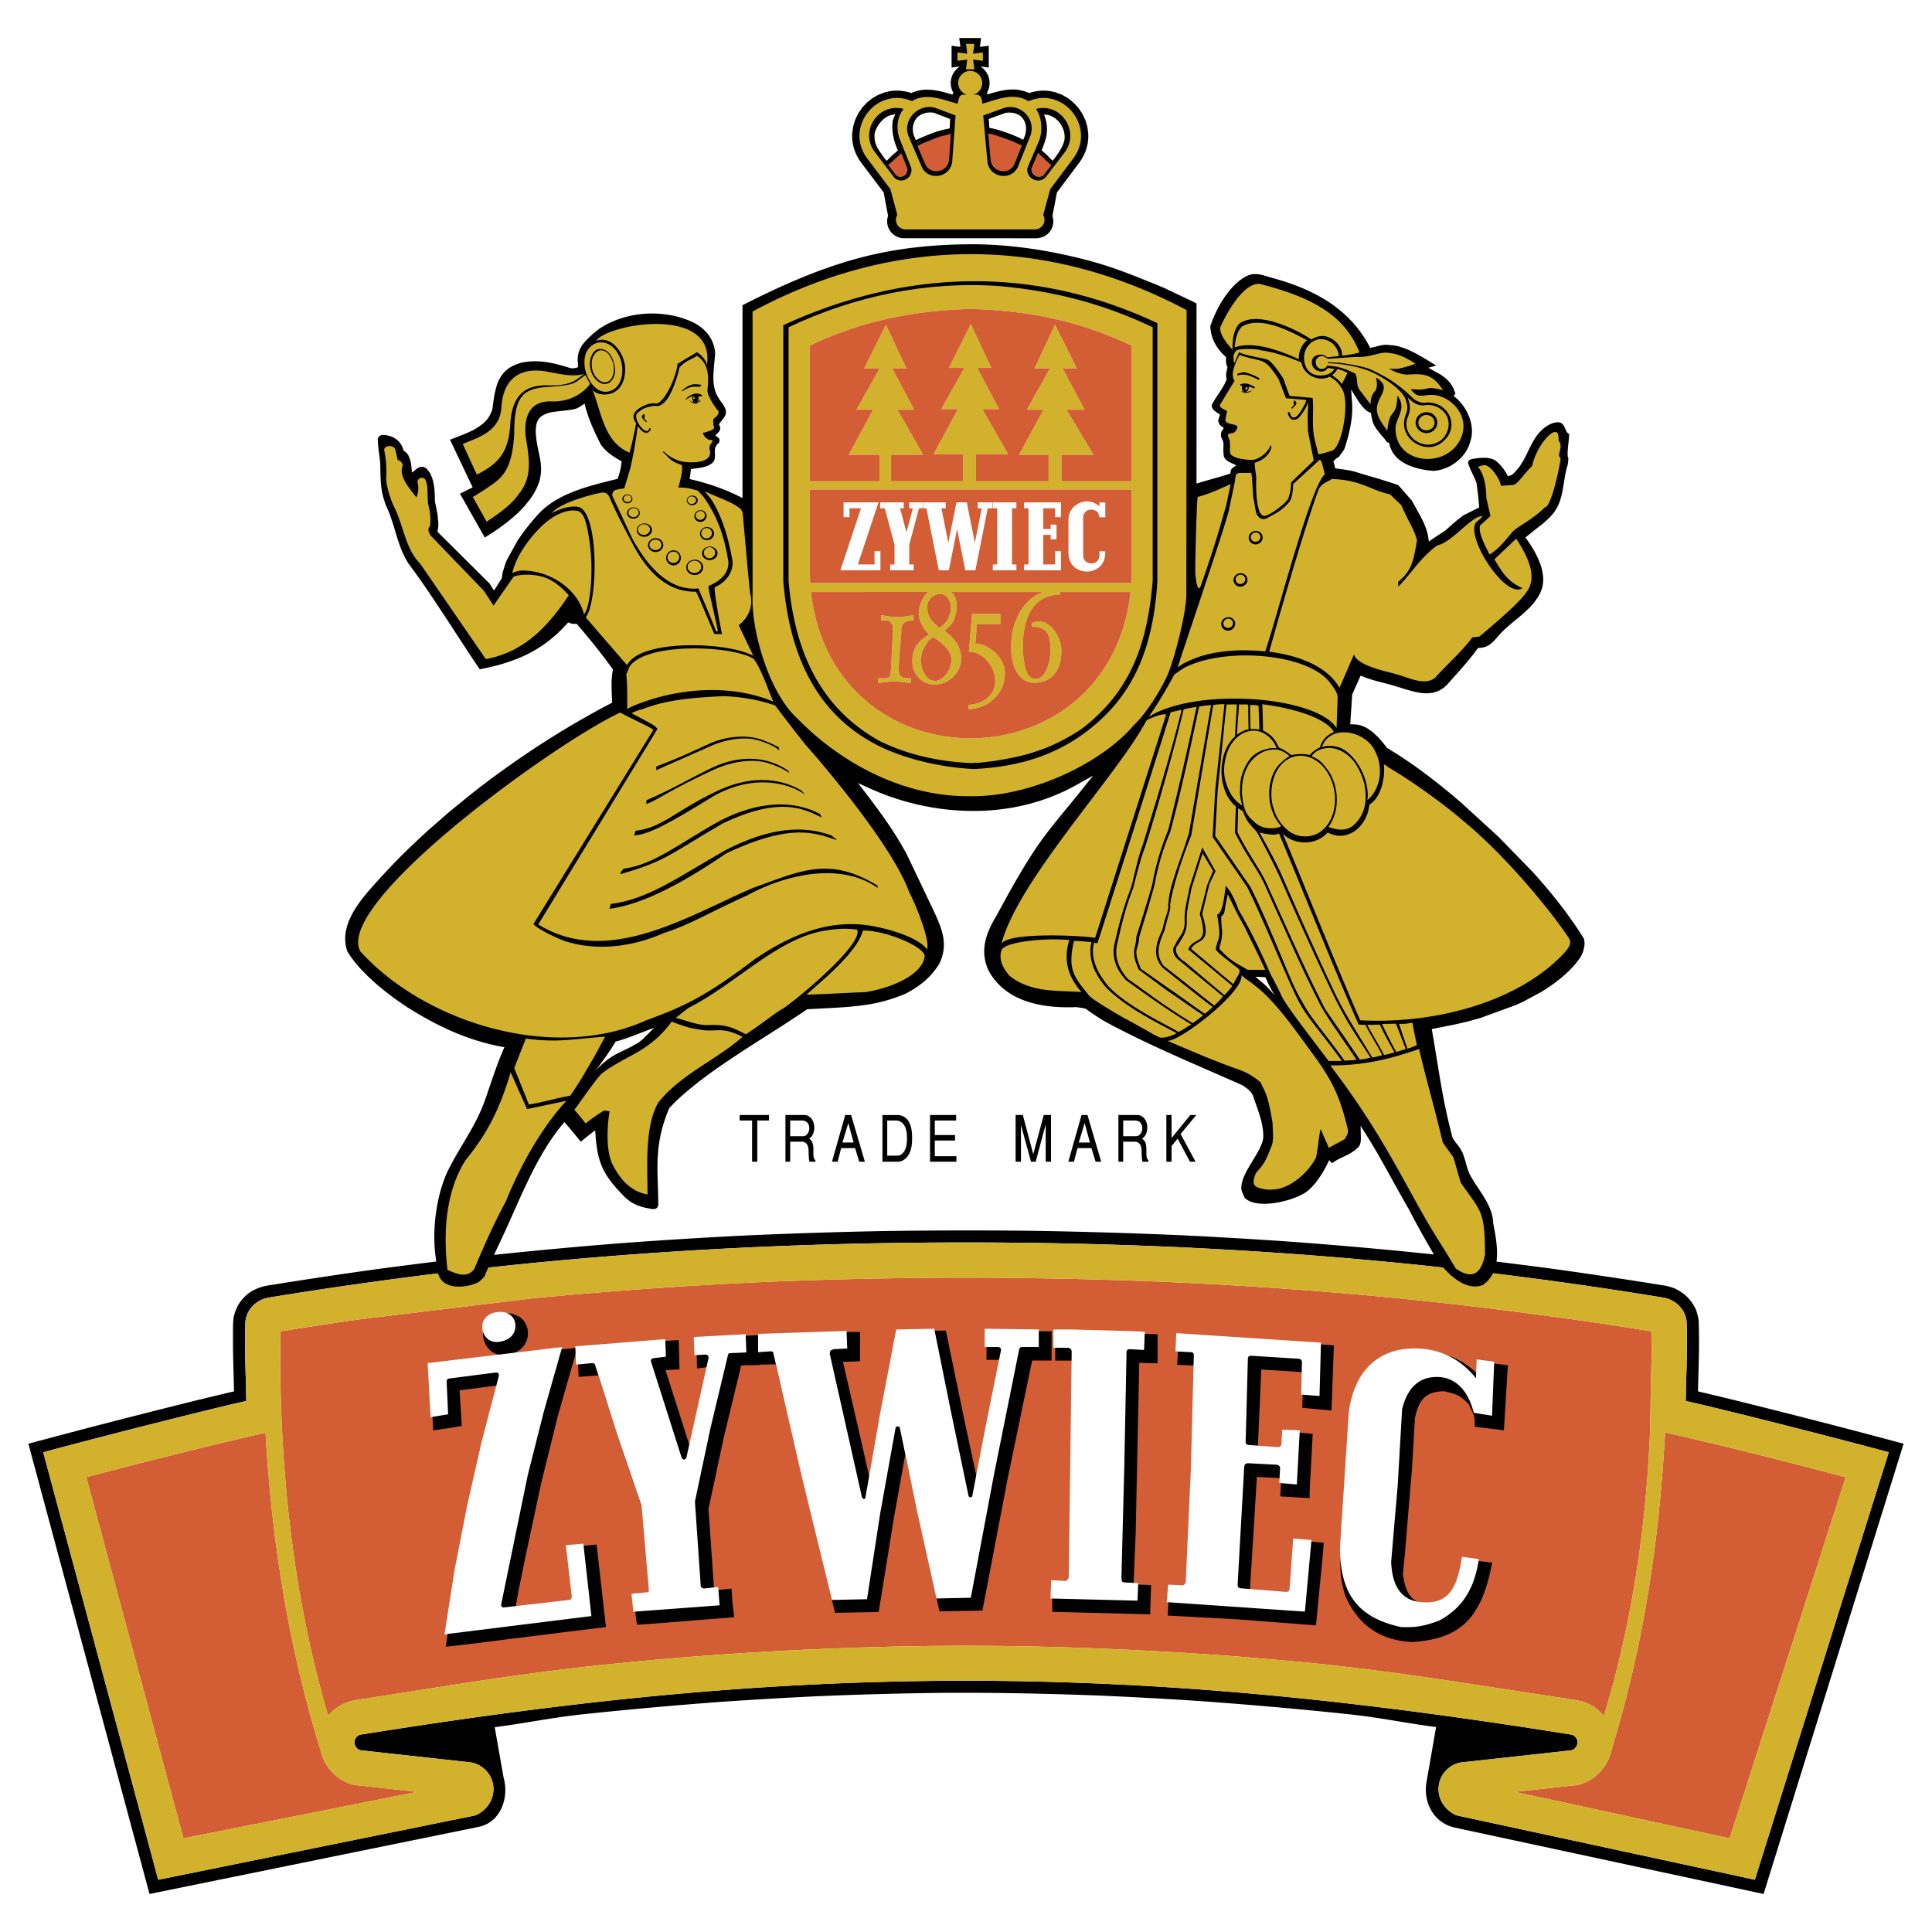 <svg xmlns="http://www.w3.org/2000/svg" width="2500" height="2500" viewBox="0 0 192.756 192.756"><g fill-rule="evenodd" clip-rule="evenodd"><path fill="#fff" d="M0 0h192.756v192.756H0V0z"/><path d="M96.378 123.959c-23.423 0-46.136 1.658-69.542 5.5-1.214.182-2.378 1.213-2.363 2.688-.08 2.717.059 4.912.096 7.629-4.136.922-15.096 3.723-20.259 5.115l11.474 42.654 31.501-6.393c.629-.135 1.947-1.078 1.947-2.652s-1.281-2.557-2.328-2.672l-10.857-1.193c-.401-.037-.684-.455-.682-.809.003-.354.29-.744.698-.775 21.922-3.508 40.228-5.336 60.315-5.369 20.087.033 38.394 1.861 60.315 5.369.408.031.695.422.697.775s-.281.771-.682.809l-10.857 1.193c-1.047.115-2.328 1.098-2.328 2.672s1.318 2.518 1.947 2.652l29.615 6.393 13.361-42.654c-5.164-1.393-16.123-4.193-20.26-5.115.039-2.717.176-4.912.096-7.629.016-1.475-1.148-2.506-2.363-2.688-23.405-3.842-46.118-5.5-69.541-5.5zm-46.135 53.385l-.885-5.02c3.611-.479 5.341-.912 8.965-1.309 4.495-.471 8.991-.877 13.5-1.213 3.165-.219 6.329-.406 9.5-.559 4.394-.189 8.783-.307 13.181-.352 5.018-.021 10.026.082 15.042.27 3.162.137 6.32.305 9.48.508 5.146.357 10.277.809 15.408 1.346 3.584.391 5.273.822 8.844 1.293l-.934 5.367c-.396 1.959.555 4.182 2.84 4.674l30.768 6.613 13.971-44.922a855.021 855.021 0 0 0-13.867-3.6 440.291 440.291 0 0 0-6.645-1.623c.033-1.732.105-3.463.102-5.197a54.656 54.656 0 0 0-.037-1.855 5.462 5.462 0 0 0-.268-1.094c-.477-1.018-1.139-1.66-2.148-2.135a5.574 5.574 0 0 0-.928-.264 503.078 503.078 0 0 0-10.973-1.65 525.115 525.115 0 0 0-10.889-1.34 489.115 489.115 0 0 0-15.189-1.377 538.434 538.434 0 0 0-10.852-.648 535.918 535.918 0 0 0-15.264-.459 565.864 565.864 0 0 0-15.361.035c-4.362.09-8.718.23-13.076.424-4.346.215-8.683.484-13.021.811-4.348.348-8.684.754-13.02 1.215a515.94 515.94 0 0 0-10.889 1.34c-3.666.51-7.321 1.061-10.974 1.65a4.659 4.659 0 0 0-1.833.762c-.8.652-1.225 1.34-1.474 2.352-.093.658-.066 1.326-.073 1.99-.01 1.816.067 3.627.102 5.441-3.685.859-7.354 1.795-11.02 2.73a849.032 849.032 0 0 0-9.493 2.492l12.084 44.922 32.871-6.701c2.172-.47 3.026-2.915 2.455-4.917z"/><path d="M32.032 174.811c-3.291-10.652-4.92-21.133-5.542-31.871-1.396.32-2.792.645-4.185.977a656.118 656.118 0 0 0-13.695 3.461l9.693 36.035 23.311-4.637-6.116-.672-.369-.072-.376-.117-.701-.348-.628-.471-.546-.576-.45-.672-.333-.756-.063-.281z" fill="#d35d35"/><path d="M160.023 171.205l-.465-.508-.541-.418-.582-.314-.604-.221c-.787-.172-1.582-.279-2.375-.4-8.812-1.322-15.76-2.52-24.623-3.426-2.541-.25-5.082-.455-7.623-.67-10.328-.758-20.678-1.162-31.033-1.021-11.022.164-22.046.801-33.005 1.98-8.547.936-15.179 2.113-23.676 3.412l-.574.125-.604.221-.582.314-.542.418-.451.492c-3.648-12.391-4.933-25.465-4.779-38.359 2.602-.412 5.2-.814 7.81-1.186l17.518-2.123a476.824 476.824 0 0 1 18.433-1.393c8.209-.453 16.429-.633 24.651-.658 8.22.025 16.438.205 24.649.658 7.506.416 15.01 1.002 22.484 1.822a469.82 469.82 0 0 1 16.156 2.082c1.695.25 3.393.523 5.09.793.012.807.02 1.613.021 2.418-.023 1.408-.068 2.814-.096 4.221l-.043 3.104.002.002c-.403 9.649-1.746 19.135-4.616 28.635z" fill="#d35d35"/><path d="M160.803 174.516c3.232-10.561 4.752-20.957 5.322-31.607 3.297.758 6.586 1.541 9.867 2.369 2.719.684 5.439 1.383 8.152 2.102l-11.58 36.033-21.424-4.637 6.117-.672.367-.072.736-.275.664-.41.59-.525.498-.625.395-.715.266-.797.03-.169z" fill="#d35d35"/><path d="M96.378 123.959c-23.423 0-46.136 1.658-69.542 5.5-1.214.182-2.378 1.213-2.363 2.688-.08 2.717.059 4.912.096 7.629-4.136.922-15.096 3.723-20.259 5.115l11.474 42.654 31.501-6.393c.629-.135 1.947-1.078 1.947-2.652s-1.281-2.557-2.328-2.672l-10.857-1.193c-.401-.037-.684-.455-.682-.809.003-.354.29-.744.698-.775 21.922-3.508 40.228-5.336 60.315-5.369 20.087.033 38.394 1.861 60.315 5.369.408.031.695.422.697.775s-.281.771-.682.809l-10.857 1.193c-1.047.115-2.328 1.098-2.328 2.672s1.318 2.518 1.947 2.652l29.615 6.393 13.361-42.654c-5.164-1.393-16.123-4.193-20.26-5.115.039-2.717.176-4.912.096-7.629.016-1.475-1.148-2.506-2.363-2.688-23.405-3.842-46.118-5.5-69.541-5.5zm64.425 50.557c3.232-10.561 4.752-20.957 5.322-31.607 3.297.758 6.586 1.541 9.867 2.369 2.719.684 5.439 1.383 8.152 2.102l-11.58 36.033-21.424-4.637 6.117-.672.367-.072.736-.275.664-.41.59-.525.498-.625.395-.715.266-.797.03-.169zm3.955-41.69c.012.807.02 1.613.021 2.418-.023 1.408-.068 2.814-.096 4.221l-.043 3.104.002.002c-.406 9.648-1.75 19.135-4.619 28.635l-.465-.508-.541-.418-.582-.314-.604-.221c-.787-.172-1.582-.279-2.375-.4-8.812-1.322-15.76-2.52-24.623-3.426-2.541-.25-5.082-.455-7.623-.67-10.328-.758-20.678-1.162-31.033-1.021-11.022.164-22.046.801-33.005 1.98-8.547.936-15.179 2.113-23.676 3.412l-.574.125-.604.221-.582.314-.542.418-.451.492c-3.648-12.391-4.933-25.465-4.779-38.359 2.602-.412 5.2-.814 7.81-1.186l17.518-2.123a476.824 476.824 0 0 1 18.433-1.393c8.209-.453 16.429-.633 24.651-.658 8.22.025 16.438.205 24.649.658 7.506.416 15.01 1.002 22.484 1.822a469.82 469.82 0 0 1 16.156 2.082c1.698.25 3.396.524 5.093.793zM32.032 174.811c-3.291-10.652-4.92-21.133-5.542-31.871-1.396.32-2.792.645-4.185.977a656.118 656.118 0 0 0-13.695 3.461l9.693 36.035 23.311-4.637-6.116-.672-.369-.072-.376-.117-.701-.348-.628-.471-.546-.576-.45-.672-.333-.756-.063-.281z" fill="#d2b22c"/><path d="M48.193 133.037l.019.373.083.367.146.35.203.314.13.15.141.137.155.121.17.107.183.092.195.072.206.051c.175.025.345.045.521.031l.729-.137c.377-.139.742-.299 1.008-.59.264-.287.435-.574.513-.861.09-.334.092-.688.034-1.059a2.973 2.973 0 0 0-.358-.773l-.409-.389-.681-.303a2.704 2.704 0 0 0-.978-.045l-.323.055-.234.066-.221.086-.205.102-.188.119-.171.137-.152.15-.133.162-.112.172-.093.18-.073.186-.053.189-.034.191-.018.197zM104.918 135.744h-1.943l-2.438 11.754-2.519 13.186-4.283.08-1.504-6.768-1.915-8.871-1.156 6.451-1.493 9.254-4.358.08-3.039-12.674-2.868-12.117-1.588.031v-2.877l8.857-.377h1.138v2.909l-1.704.074 1.843 8.012.956 4.216 1.168-6.757 1.644-8.522 4.651-.08 1.866 9.031 1.333 6.182.717-3.916 1.531-7.729.108-.646-1.498.002v-2.924l5.801.076h.693v2.92zM64.897 159.012c.011-.033.009-.074.008-.109l-.64-7.887-2.458-7.197-2.115-6.598-1.956.148-.172-2.92 7.838-.588 2.31-.162.084 2.926-1.399.07 2.54 7.984 1.92-8.256h-.464l-.848.104-.083-3.012 6.273-.309.078 2.309-.001.67-1.194.025-.534.008c-.152.018-.216.102-.194.25l-1.67 6.906-1.535 7.178.56 8.105.018.016 1.723-.176.088 1.354.173 1.498-8.363.664-1.334.086-.105-.75-.245-2.156 1.679-.172c.004-.001.017-.005.018-.009zM132.068 153.926l-.091 1.203-.682 7.035-7.832-.602-6.967-.378.178-2.916 1.742.076.504-11.416.357-10.682-1.83-.076.086-1.565v-1.431l8.662.525 6.885.531-.238 6.497-2.918-.266.135-3.553-4.221-.273-.342 7.72 2.479.192.06-1.045v-.709l2.934.266-.305 5.709v.703l-2.935-.178.089-1.43.047-.384-2.465-.129-.701 11.38 4.082.336.444-5.406 2.843.266zM113.664 135.969L113.305 153l-.207 5.07 1.748.075-.082 2.316-.004.598-8.951-.227-.821-.006v-2.996l1.754.072.215-11.406.145-10.752h-1.823l.002-2.92h2.375l5.475.219 2.363.082v2.893l-1.83-.049z"/><path d="M46.426 152.723l1.315-5.989 2.117-8.541-4.007.518.222 3.555-1.105.185-1.738.26-.397-6.576 8.484-.975 6.289-.699-1.928 6.709-1.676 6.773-1.53 7.143-.728 3.57-.306 1.709 5.757-.623-.59-5.377 2.917-.265.932 8.232-3.826.469-10.503 1.312-1.645.184.34-2.375 1.606-9.199zM142.084 160.016l-.311-.076-.271-.1-.24-.119-.213-.143-.186-.162-.166-.188-.146-.211a4.488 4.488 0 0 1-.188-.365 5.979 5.979 0 0 1-.154-.426c-.045-.16-.088-.32-.125-.482a14.036 14.036 0 0 1-.123-.705l.184-1.762.73-8.758.291-5.018c.045-.217.096-.43.154-.643.045-.145.094-.287.148-.43a5.69 5.69 0 0 1 .17-.375c.062-.109.129-.215.201-.32.074-.094.148-.18.232-.268.086-.08.172-.15.268-.221.104-.064.203-.121.312-.176.121-.051.24-.094.367-.133.141-.035.281-.062.426-.086.166-.021.328-.033.494-.041l.15-.004c.385.098.777.182 1.15.322.152.061.291.131.43.217.318.211.594.475.865.742l.492 1.074c.061.209.092.412.107.629.01.186.01.373.012.561l2.9.352.396-6.494-2.92-.354-.059 1.244a18.447 18.447 0 0 0-.6-.514l-.41-.311a12.06 12.06 0 0 0-.627-.41l-.426-.234-.438-.205-.445-.176-.455-.145-.467-.113-.479-.084-.492-.053-.506-.023-.521.008-.537.037-.57.066-.668.209-.609.225-.572.25-.27.135-.26.143-.252.148-.24.156-.23.162-.223.17-.213.178-.201.188-.193.193-.184.203-.174.211-.166.219-.154.227-.146.236-.137.244-.127.254-.119.262-.107.271-.102.279-.092.289-.084.299-.141.625-.109.666-.045.352-.818 11.939a30.736 30.736 0 0 0-.131 2.186c0 .291.006.578.023.869.02.295.053.584.094.877.039.242.086.482.139.721.062.254.131.502.205.752l.066.205.254.527.268.486.291.457.314.426.336.396.359.365.383.334.404.301.428.271.451.236.473.205.494.172.516.139.537.107.559.074.594.041.436-.033.408-.041.396-.053.383-.062.371-.072.357-.084.346-.096.334-.109.324-.119.311-.135.301-.148.289-.16.277-.176.266-.189.256-.203.246-.219.232-.236.225-.25.213-.266.201-.281.193-.299.182-.312.174-.33.164-.348.156-.363.146-.383.139-.4.131-.418.123-.436.115-.455.109-.475.16-.768-2.242-.25-.684-.113c-.045.27-.09.539-.139.807-.084.445-.18.881-.301 1.314-.057.182-.115.359-.18.535l-.143.336a5.631 5.631 0 0 1-.248.459l-.191.27-.215.238-.117.105-.123.096-.129.088-.137.076-.145.066-.154.059-.162.045-.172.035-.182.021-.193.01a7.77 7.77 0 0 1-.592-.033l-.34-.049z"/><path d="M49.549 130.916c-2.232.334-1.622 3.188.192 2.967 1.2-.146 1.741-.887 1.679-1.713-.063-.828-.749-1.42-1.871-1.254zM75.633 133.08l8.825-.291.073 1.75-1.385.072-.292.146-.073.293 1.604 7.146 1.604 7.148c.073.072.016.152.219.219.104-.041.141-.121.146-.219l1.458-8.314 1.604-8.389 3.793-.072 1.678 8.314 1.75 8.387c.083.117.151.115.218.125a.21.21 0 0 0 .147-.125l1.385-7.221 1.459-7.221c.064-.244.016-.445-.365-.438h-1.24l.002-1.822 5.396.072v1.75h-1.605c-.207-.014-.33.084-.363.293l-2.48 12.326-2.334 12.398-3.428.072-1.896-8.533-1.75-8.461c-.041-.232-.393-.232-.438 0l-1.532 8.535-1.312 8.533-3.501.076-2.99-12.252-2.844-12.326c0-.17-.114-.246-.365-.221l-1.167.074v-1.824h-.001zM57.398 134.322l8.972-.715.07 1.75-1.188.145c-.285.033-.368.191-.271.436l3.047 9.561.219.146.219-.145 2.205-9.916c.08-.289-.058-.453-.364-.439l-1.021.072-.07-1.822 5.179-.283.07 1.822-1.604.07c-.119.002-.198.045-.22.146l-1.763 7.361-1.544 7.291.57 8.316c-.01.256.14.348.364.365l1.385-.143.143 1.822-8.607.643L63 159.01l1.516-.145c.226-.021.232-.07.215-.316l-.722-8.316-2.395-7.006-2.25-7.078c-.045-.121-.166-.164-.341-.148l-1.555.145-.07-1.824zM117.352 133.008l14.441.947-.145 5.324-1.824-.145.072-3.209c-.006-.283-.16-.34-.363-.365l-4.668-.293c-.246-.012-.359.092-.365.293l-.219 8.242a.415.415 0 0 0 .053.254c.07.066.145.098.238.109l2.918.219c.094.002.176-.016.232-.076a.38.38 0 0 0 .133-.287l.072-1.387 1.75.074-.291 5.396-1.75-.146.072-1.385c.02-.129-.004-.225-.068-.301-.066-.076-.146-.127-.297-.137l-2.771-.146c-.098-.016-.195.02-.291.07-.098.049-.115.117-.146.295l-.656 11.742c.002.156.031.229.082.279.088.07.145.068.211.086l4.521.363c.109-.004.199-.021.262-.07a.358.358 0 0 0 .102-.221l.365-5.033 1.824.146-.656 7.146-13.785-.947.145-1.75 1.387.072a.368.368 0 0 0 .219-.072c.094-.098.143-.191.146-.293l.51-11.23.293-11.307c.006-.098-.002-.221-.074-.291-.07-.07-.188-.064-.291-.072l-1.459-.074.071-1.82zM106.559 134.467H105.1v-1.824h1.822l5.471.146 1.824.072-.074 1.824-1.387-.074c-.086-.002-.172-.008-.291.074a.4.4 0 0 0-.072.291l-.219 11.232-.291 11.305.072.291.219.074 1.387.072-.074 1.75-8.68-.219.074-1.822 1.385.072.219-.072.146-.293.146-11.23.145-11.307c-.027-.188-.123-.329-.363-.362zM42.667 135.998l13.42-1.605-1.824 6.42-1.604 6.344-2.626 12.764c-.087.357.035.504.364.439l6.346-.73c.238-.023.326-.178.292-.438l-.583-5.033 1.75-.145.803 7.221-14.661 1.822 1.021-6.49 1.24-6.346 1.459-6.418 1.677-6.42c.096-.324-.004-.486-.364-.438l-4.522.584c-.214.02-.305.121-.292.365l.146 3.209-1.75.291-.292-5.396zM147.547 155.545l-1.678-.219c-.48 2.887-1.148 4.775-4.084 4.521-1.941-.17-2.877-1.533-2.99-4.012l.656-7.658.438-7.584c.578-2.314 1.834-3.254 3.574-3.211s3.012 1.328 3.574 3.574l1.824.291.217-5.396-1.75-.219-.072 1.875c-1.668-2.102-3.77-2.9-5.836-2.969-3.854-.127-6.33 2.221-6.855 6.418l-.875 13.42c0 4.725 1.861 7.02 6.055 7.951 1.504.076 2.375-.104 3.791-.617 2.519-1.314 3.609-3.437 4.011-6.165z" fill="#fff"/><path d="M144.4 39.58l-.365-.177-.398-.137-.408-.087-.416-.033-.404.025-.516.055-.182.001-.143-.021-.129-.05-.059-.039.334.007.186-.016c.281-.042.559-.097.834-.151.346.042.689.091 1.023.18l.064.024.579.419zm-15.576 61.775h-.123l.012.02-.018-.02h-.238c.234.293.465.59.693.889.352.467.701.939 1.049 1.416.557.764 1.119 1.527 1.664 2.303 1.48 2.205 2.213 4.143 2.867 6.713.014.516-.148 1.006-.621 1.291-.332.188-.67.365-1.004.547l-.646.383a65.172 65.172 0 0 0-.604-1.396c-.045.312-.086.627-.127.943l-.111.723-.08.408a7.537 7.537 0 0 1-.83 1.23c-.676.764-1.449 1.389-2.379 1.818-.816.307-1.607.389-2.461.225-.877-.246-1.195-.529-.965-1.455.283-.77.906-1.301 1.277-2.055.182-.42.35-.846.51-1.271.123-.66.053-1.316.027-1.982-.27-1.549-.547-2.527-1.148-3.943a7.566 7.566 0 0 0-2.191-1.24 74.71 74.71 0 0 1-1.307-.475 99.699 99.699 0 0 1-3.641-1.48c-.35-.17-.436-.203-.523-.223l-1.553-.658-1.367-.635-.137-.07c-.604-.342-1.205-.684-1.807-1.02-.355-.197-.711-.396-1.074-.57l-.385-.234c-.998-.586-1.992-1.162-2.918-1.857-.17-.152-.268-.277-.406-.449l-.799-.025c-.758-.037-1.512-.014-2.266-.061-1.572-.133-2.98-.492-4.344-1.324-1.574-1.162-1.693-2.686-1.084-4.216 1.52-4.398 4.824-8.565 7.424-12.327 2.445-3.294 5.236-6.491 7.273-10.102-4.023 5.326-10.889 8.466-17.404 8.554-4.458.06-9-1.248-13.105-4.075-1.34-.926-3.024-2.036-4.743-3.924-.581-.639-1.652-1.73-2.362-3.26.289.566.345.791.893 1.935.812 1.202 3.011 3.87 4.271 5.419a113.842 113.842 0 0 1 4.242 5.329c1.763 2.386 3.601 4.956 4.684 7.748.703 1.375 2.058 4.262 1.796 5.925-.089.116-.182.232-.271.35a.72.72 0 0 1 .04.333l-.295.794c-1.256 1.836-3.691 2.564-5.821 2.932-.59.023-1.182.051-1.773.08-1.357.062-2.72.139-4.08.178l-.425.072c-.612.338-1.097.76-1.702 1.119l-.227.148-.148.125-.399.271c-.634.447-1.259.912-1.895 1.367l-1.175.809-.514.389-.553.4c-.975.684-1.964 1.35-2.95 2.023l-1.182.832-.573.422-.555.428-.531.434-.505.441-.473.445-.436.455-.382.445-.226.424-.199.475-.167.51-.137.535-.11.562-.086.582-.063.598-.044.609-.029.617-.021 1.234c.005 1.068.025 2.139.032 3.209-1.646.166-3.137-1.729-3.873-2.998-.597-1.148-.644-2.449-.612-3.717.03-.561.073-1.117.155-1.67l-.206-.029c-.213.133-.426.27-.64.41l-.433.305c-.289.215-.571.439-.855.666-.333-.408-.66-.82-.996-1.225l-.428-.488c.222-.281.441-.564.654-.848.242-.316.487-.641.776-.912l-.515-.609-.108.176-.049.047c-.22.287-.425.588-.633.887-.122.182-.261.352-.4.525-.806.9-1.522 1.822-2.218 2.816l-.412.621a42.9 42.9 0 0 0-3.102 5.887l-.269.652-.236.441a69.074 69.074 0 0 0-.85 1.674 90.486 90.486 0 0 0-.959 2.068 192.18 192.18 0 0 0-1.136 2.625l-.367.357c-1.034.547-1.717.158-2.733-.246-.349-2.883-.335-5.986.61-8.77l.128-.344.137-.338.296-.652c.702-1.352 1.687-2.469 2.499-3.75 1.192-1.982 1.922-3.928 2.628-6.133l1.343-3.416a26.026 26.026 0 0 1-.823-.102l-.542-.09a17.703 17.703 0 0 1-1.001-.217 18.017 18.017 0 0 1-.679-.191c-.2-.066-.4-.137-.599-.211l-.45-.113-.465-.129-.461-.139-.915-.305-.901-.342-.444-.184-.876-.393-.86-.426-.841-.455-.819-.482-.799-.508-.774-.533-.748-.555-.722-.574-.693-.592-.662-.609-.63-.622-.629-.671-.2-.572-.038-.613.104-.654.229-.693.344-.729.452-.767.55-.8.642-.831.726-.858.803-.882.873-.901.936-.917.99-.928 1.04-.936 1.081-.938 1.113-.938 1.14-.931 1.159-.92 1.17-.906 1.175-.888 1.171-.863 1.161-.836 1.143-.804 1.119-.768 1.085-.727 1.047-.683.999-.632.945-.579.884-.52.815-.458.74-.392.648-.316.561-.298.003-1.145a34.897 34.897 0 0 0-.038-1.374l-.032-.166-.025-.199-.015-.206-.004-.215.007-.222c.016-.201.037-.401.07-.597l-4.073-4.709-.193-.366-.093-.32-.102-.281-.122-.273-.137-.265-.155-.257c-.125-.181-.249-.364-.392-.531l-.029.027-.438.642-.402.563-.415.549-.428.531-.445.513-.46.491-.48.467-.499.441-.523.414-.545.384-.571.352-.597.315-.627.282-.654.24-.685.198-.873.188-6.628-9.633-.258-.281-.247-.32-.221-.334-.197-.347-.177-.356-.16-.365-.146-.371-.134-.374c-.169-.497-.331-.996-.495-1.493l-.261-.717-.144-.344-.307-.658-.15-.367-.145-.396-.131-.415-.114-.422-.089-.419-.059-.405-.021-.382.018-.346.007-.329-.007-.328-.017-.329-.03-.328-.041-.329-.054-.329-.071-.372.032-.277.168-.225.229-.13.25-.056.255.007.251.068.229.143.164.225.235 1.001.151.08.13.104.109.128.08.151.047.169.002.183-.035.137-.044.345.056.349.142.374.209.385.251.38.455.601c.037-.17.039-.339.034-.508l-.019-.151-.042-.183-.009-.275.104-.256.187-.181.232-.099.25-.013.247.082.204.187.107.249.14.56.064 1.67.126.54.051.299.04.305.022.311.005.312-.015.313-.043.369-.104.13-.02.046-.008.05.004.062.019.079.035.092.1.188 5.319 5.521.771 1.184 1.711-2.466-.167.067.084-.491.092-.347.09-.272.123-.327.161-.374.203-.411.247-.435.153-.247.334-.496.371-.498c.184-.23.37-.454.563-.672l.342-.467.318-.404.325-.381.334-.36.347-.336.361-.314.378-.29.398-.268.418-.244.443-.22.469-.197.496-.173.526-.149.558-.127.593-.104.615-.08.407-.083.383-.091c.308-.078.613-.16.918-.233l.223-.042.047-.001.525-1.753c.095-.405.184-.813.264-1.218-.061-.024-.122-.054-.182-.082-.048-.021-.095-.047-.146-.059l-.488-.243-.416-.27-.364-.301-.315-.328-.272-.351-.234-.371-.201-.388-.174-.4-.153-.41-.138-.418c-.172-.568-.333-1.14-.507-1.706l-.142-.423L59 39.28a7.052 7.052 0 0 1-.191-.484c-.104.122-.23.23-.348.339l-.196.163-.213.156-.23.148-.246.139-.263.128-.278.116-.295.101-.311.084-.326.065-.341.045-.357.022-.759.006-.346.045-.305.081-.265.112-.23.143-.2.171-.169.2-.142.228-.116.258-.09.284-.064.311-.038.334-.013.355.012.374.037.391c.061.413.126.827.186 1.242l.084.769.022.364.008.352-.008.341-.024.331-.045.323-.065.315-.087.309-.109.302-.135.298-.159.293-.185.291-.416.565-.244.294-.289.309-.346.326-.416.354-.499.386-.594.427-.927.625-1.625-2.909c.393-.243.787-.486 1.174-.731.25-.163.497-.328.74-.496.233-.167.468-.329.686-.511l.293-.275.143-.157.139-.174.135-.194.131-.218.125-.245.118-.275.11-.309.101-.346.09-.385.079-.427.064-.473.05-.521.018-.315-.042.246-.113.46-.139.424-.164.39-.19.358-.213.329-.238.303-.261.278-.282.256-.302.239-.321.224-.34.213-.359.205-.609.326-1.626-3.529.772-.327c.303-.121.604-.247.899-.377l.304-.147.298-.162.287-.18.271-.199.251-.222.226-.245.198-.273.166-.304c.369-.958.298-1.964.66-2.959.585-1.199 1.281-1.729 2.587-2.007 1.839-.175 3.479.702 5.273.353.049-.028.104-.063.155-.083l-.076-.253-.028-.438.029-.44.083-.44.136-.428.188-.402.241-.363.297-.308.308-.203.076-.074.207-.164c.177-.124.356-.241.528-.369l.533-.238.566-.213.609-.191.645-.166.671-.137.69-.106.702-.07.705-.031.699.012.686.059.666.109.637.165.599.225.553.29.497.36.43.435.255.363.192.382.137.391.093.386.053.369.021.343-.005.305-.021.224c.018.214.034.427.05.638.01.103.026.204.039.304.016.185.024.366.026.547l-.012.36c-.016.229-.045.457-.05.684l.017.19.022.086.032.084.058.107.166.36c.083.154.173.303.268.452.104.151.209.3.317.449l.103.12.089.144.036.095.016.129-.03.098-.073.184-.102.161-.112.127c-.077.071-.157.139-.238.212l.024.438.07.166-.023.253-.138.189-.172.117-.181.081c-.164.059-.333.112-.501.172l.119.132c.07.057.137.105.217.146l.132.004.098.017.103.034.109.071.093.142-.008.183-.063.102c-.079.116-.173.233-.223.369a1.085 1.085 0 0 0-.023.229l.06.54-.223.476-.411.302-.491.162-.51.081-.483.022-.405-.014-.271-.03c-.002.151-.003.306 0 .459l-.025.285-.048.305c-.065.335-.14.668-.223 1.003l.384-.002.227.012.234.025.248.042.271.06.354.088c.296.066.583.165.87.257.661.29 1.327.566 1.987.853l.425.201.393.209.356.226.273.215.798.304V30.927c3.465-1.805 6.863-3.206 10.619-4.285 4.585-1.165 8.917-1.648 13.644-1.479 4.889.334 9.287 1.322 13.879 3.019a70.022 70.022 0 0 1 5.666 2.602l-.02 18.811.791-.253 3.254-1.258.301-.199.053-.37.051-.188.092-.17.145-.127.172-.067.178-.023.182-.004 1.125-.086-.041-.713c-.271.01-.545-.022-.818-.05l-.42-.072-.414-.11-.377-.165-.307-.254-.119-.338c-.006-.136-.012-.271-.008-.404.002-.054.002-.113.01-.164a5.073 5.073 0 0 0-.033-.566l-.006-.036a4.6 4.6 0 0 1-.121-.305l-.037-.141-.016-.171.076-.227.207-.082.045-.004c.061-.018.119-.042.176-.059.064-.013.129-.019.189-.029.119-.055.189-.176.234-.292l-.037-.02c-.182-.051-.371-.092-.557-.138l-.229-.09-.215-.16-.164-.287.156-.82a3.634 3.634 0 0 1-.422-.247l-.105-.085-.064-.071-.049-.089-.027-.092-.01-.089.004-.088.021-.091.039-.088.035-.045 1.32-2.174-.031-.051-.076-.233-.029-.248.01-.257.039-.265.066-.272.092-.286-.029-.015-.062-.202-.023-.151-.02-.323c0-.099-.008-.209.01-.309-.008-.075-.006-.154-.01-.232l-.043-.105-.172-.176-.221-.256-.254-.329-.254-.381-.217-.414-.145-.432-.018-.445.139-.312.307-.621.391-.707.225-.369.242-.37.258-.364.271-.35.287-.33.299-.302.312-.268.326-.226.342-.176.355-.114.387-.043 1.105.292.996.295.934.311.869.328.809.347.752.367.697.389.643.412.59.437.541.462.492.49.447.517.402.547.359.575.318.606.311.702-.045.221.15-.008.41-.056.367-.075c.326-.08.652-.163.98-.232l.324-.041h.338l.398.052.361.069.344.092.336.119.338.148.352.179.379.214.844.509-.635.26-.381.137c-.348.109-.697.205-1.057.282l.178.048.244.048.246.032.295-.021.594-.022.275.005.264.019.254.036.246.055.236.075.229.101.223.125.213.151.207.179.203.207.199.235.197.267.951 1.42.145.116.303.303.266.337.223.366.176.393.123.417.061.438-.002.451-.072.462-.15.469-.311.601-.396.512-.469.422-.525.331-.564.242-.59.152-.6.066-.6-.022-.586-.108-.555-.196-.512-.284-.453-.374-.379-.462-.283-.548-.176-.629-.053-.71.059-.435.131-.406.291-.74.086-.351.01-.265-.049.197-.086.244-.119.234-.285.386-.1.19-.078.203-.057.209-.043.215c-.064.43-.105.865-.152 1.299-.307-.444-.619-.888-.92-1.335l-.172-.283-.15-.299-.123-.32-.08-.34-.023-.369.082-.502.174-.452.195-.4.158-.352.072-.296-.033-.254-.145-.222.002.147-.023.249-.066.254-.123.233-.168.207-.096.168-.064.163-.041.157c-.021.141-.037.283-.053.427l-.152.608-1.383-1.806-.146-.255-.092-.256-.049-.243c-.021-.2-.039-.402-.064-.605l-.043-.163-1.691.201c.141.113.256.245.373.375l.166.222.166.264.162.295.119.374.076.42.039.46.008.492-.021.51-.051.523-.072.523-.096.513-.117.493-.135.461-.15.421-.17.372-.186.313-.215.25-.24.153c-.342.109-.688.216-1.037.305l-.055.26.072.096.072.159.078.223.088.315.088.363.613.643.428.019.494.044.459.063.426.08.395.094.373.105.35.114c.43.154.85.323 1.27.493l.611.233.316.105.328.096.418.102 1.207 1.158c.188.42.381.837.584 1.251.232.468.48.932.697 1.41.076.177.145.354.207.538l.125.438c-.08.453-.156.905-.246 1.359l-.135.571-.082.271-.07.203c.176-.211.355-.417.535-.62l.488-.509.262-.248.277-.244.293-.238.346-.256.307-.09.262-.118.277-.16.289-.195.297-.223.299-.243c.303-.256.604-.516.902-.775l.586-.483.285-.209.279-.18.275-.142.275-.096.189-.022.5-.295-.281-1.229-.043-.815-.088-.629-.117-.495-.131-.377-.131-.277-.117-.199-.1-.147-.229-.387.969-.259.373.091.338.21.307.289.275.337.242.364.195.365.139.347.014.065.869-.062.146-.019.131-.068.168-.145.201-.218.518-.614.328-.374.338-.356.09-.347.141-.414.166-.4.188-.383.205-.362.215-.336.223-.307.229-.272.227-.233.227-.192.227-.146.234-.093.252-.015.242.106.158.215.076.27.025.456.041.054.047.082.039.094.029.104.018.113.02.299-.158.751c.002.015.01.03.018.046.041.065.076.13.111.203l.027.119-.004.121-.064.362c-.072.383-.15.767-.232 1.152-.094.398-.191.797-.295 1.194l-.219.739-.115.334-.117.305-.119.269-.127.231-.139.191-.172.153-.104.032-.408.386-.479.392-.482.353c-.424.286-.852.567-1.277.848l-.299.216-.074.065.256.515.332.511.354.601.17.324.162.336.15.346.133.354.109.36.084.364.055.367.02.366-.02.365-.066.359-.119.35-.168.329-.156.248-.195.262-.229.274-.258.286-.59.603c-.336.321-.676.637-1.02.948-.824.733-1.664 1.449-2.504 2.166l-.697.091c-.189.249-.389.492-.59.732-.232.263-.471.524-.711.78-.633.659-1.285 1.297-1.916 1.957l-.449.491-.24.174-.252.125-.264.082-.27.044-.273.014-.275-.015-.273-.036-.273-.054-.268-.066-.264-.076c-.322-.102-.645-.212-.965-.32a20.74 20.74 0 0 0-.773-.228c-.404-.105-.809-.209-1.213-.321l-.719-.222-.361-.128-.352-.142-.334-.155-.309-.172-.279-.189-.242-.214-.041-.051-1.273 2.941-.135.7-.113 3.118c.01.081-.006.167-.014.247 1.5-.2 3.041.441 3.805 1.768.281.469.396.902.594 1.331 1.078.588 2.123 1.345 3.096 1.933 3.074 2.096 5.93 4.398 8.553 7.035 2.396 2.452 4.678 5.093 6.664 7.895.166.241.332.485.496.732.23.594.014 1.031-.373 1.512-.254.286-.523.557-.795.825-1.406 1.307-2.91 2.309-4.611 3.192-3.123 1.527-6.434 2.432-9.893 2.812.184.793.404 1.58.615 2.369.141.533.275 1.066.393 1.607.539 2.17 1.135 4.328 1.68 6.498.127.51.252 1.02.375 1.531.346.482.693.965 1.043 1.447l.1.33c.217.736.412 1.479.639 2.215l.34.482c.373.52.75 1.037 1.105 1.57l.203.33.176.33.15.338.125.357.102.385.08.424.062.471.043.533.031.602.018.686.01.814-.215.807-.277.607-.354.438-.432.262-.484.076-.502-.084-.512-.213-.57-.342c-.209-.355-.422-.709-.633-1.059-.684-1.119-1.395-2.225-2.064-3.348a113.488 113.488 0 0 1-1.566-2.773c-.795-1.447-1.586-2.893-2.404-4.322-.354-.611-.715-1.217-1.078-1.816a96.426 96.426 0 0 0-.895-1.432 97.138 97.138 0 0 0-.986-1.502c-1.955-2.873-4.102-5.607-6.119-8.436l-.502-.709zM94.521 9.856l-.584-.16-.301-.071-.305-.06-.308-.044-.31-.026-.311-.003-.31.022-.31.052-.304.084-.299.124-.207.117-.588-.197-.67-.102-.649.017-.62.123-.581.222-.533.307-.479.384-.414.45-.345.508-.266.553-.179.59-.084.617.019.633.131.639.25.633.374.609 2.323 3.076.661 2.467-.058.132a1.745 1.745 0 0 0-.055.224l-.009.163.015.188.047.183.075.17.101.153.123.135.143.114.161.091c.095.034.19.074.287.096.03.004.059.007.086.008l13.091-.001c.076-.008.16-.026.238-.041l.197-.077.178-.109.154-.14.127-.164.096-.187.061-.205.02-.213-.01-.162-.031-.149a1.362 1.362 0 0 0-.078-.202l.674-2.474 2.309-3.076.373-.609.25-.633.129-.639.02-.633-.084-.617-.178-.59-.266-.553-.346-.508-.414-.45-.479-.384-.533-.307-.58-.222-.621-.123-.648-.017-.67.102-.59.197-.219-.119-.305-.125-.305-.089-.305-.057-.307-.027-.303-.002-.303.021-.301.04-.299.056-.297.069-.583.164c-.311.095-.623.196-.934.284a3.275 3.275 0 0 0-.07-.33l-.035-.106-.051-.097-.066-.086-.078-.071-.084-.058-.066-.033.043-.035.146-.165.119-.187.09-.205.057-.22.02-.233-.018-.224-.053-.213-.084-.199-.111-.183-.14-.161-.16-.14-.18-.114-.027-.011-.113-.872.945.123v-1.27l-.945.123.123-.947H96.16l.123.947-.945-.123v1.27l.945-.123-.114.872-.194.118-.164.14-.14.162-.115.184-.086.199-.054.216-.018.226.019.232.056.219.088.205.12.186.145.165.027.022-.092.05-.081.063-.069.079-.056.092c-.064.164-.11.325-.153.494l-.005.025c-.2-.052-.398-.114-.594-.172l-.282-.084zm18.372 38.991H80.788v8.642c.032.225.032.45.063.675h32.01c.031-.226.031-.45.031-.675v-8.642h.001zM91.147 61.376v.514c-.77 0-1.219.322-1.219.899 0 .964-.257 2.699-.257 4.048 0 .9.642.835 1.219.835v.45c-.449 0-1.09-.128-1.668-.128-.545 0-1.187.128-1.635.128v-.45h.577c.192 0 .642 0 .642-.321 0-.128.096-.449.096-.707l.192-3.855c.063-.707-.609-.963-.545-.899h-.641v-.514c.449.064.994.193 1.571.193.641.001 1.154-.128 1.668-.193zm5.452 9.382l.064-.45c1.091 0 2.63-.771 2.63-2.313 0-1.671-1.41-3.02-2.63-2.956l.321-3.791h2.823v1.028h-2.373c0 .386-.064 1.542-.129 1.927 1.027 0 2.951 1.157 2.951 2.956 0 2.442-2.117 3.599-3.657 3.599zm-2.758-8.224c.577-.321 1.026-1.093 1.026-1.992 0-.514-.385-1.285-1.026-1.285-.706 0-1.348.578-1.348 1.35.129 1.091.385 1.22 1.219 2.056l.129-.129zm-.513 5.397c.706 0 1.604-1.028 1.604-2.185 0-.835-1.219-1.864-1.861-2.185-.128.193-.448.193-.577.642-.192.192-.641.836-.641 1.864.191.964.577 1.864 1.475 1.864zm-.641-4.627c-.642-.642-1.026-1.478-1.026-2.056 0-.771.353-1.671.93-2.185H80.916c2.175 19.478 29.709 19.442 31.881 0h-7.057l.031.257c-3.463.064-3.783 3.663-3.719 5.782.127.708.127 2.635 1.281 2.635s1.477-2.12 1.477-2.891c0-1.992-.705-2.313-1.861-2.313v-.321c.064-.193.643-.193.77-.193 1.283 0 2.182 1.8 2.182 2.892 0 2.185-1.154 3.213-2.758 3.213s-2.246-1.928-2.246-3.148c-.16-2.441.898-5.108 3.176-5.911H94.9c.417.354.578.931.546 1.478-.064 1.414-.577 1.863-1.219 2.377l.77.643c0 .128.898.707.898 2.185 0 1.221-1.091 2.505-2.63 2.57-1.412-.065-2.245-1.157-2.245-2.313-.001-.774.127-1.801 1.667-2.701zm-3.785-15.292v-2.635h3.207l-2.565-4.497h1.668l-2.182-4.112h1.412l-2.053-4.369-2.181 4.369h1.54l-2.31 4.112h1.667l-2.438 4.497h3.08v2.635h-6.96V34.487c5.195-2.474 10.359-3.502 16.068-3.662 5.677.16 10.873 1.188 16.037 3.662v13.525H105.9v-2.635h3.207l-2.693-4.497h1.795l-2.18-4.112h1.41l-2.18-4.369-2.053 4.369h1.539l-2.309 4.112h1.668l-2.439 4.497h2.951v2.635h-7.248v-2.698h3.207l-2.566-4.498h1.668l-2.18-4.112h1.41l-2.052-4.37-2.181 4.37h1.54l-2.31 4.112h1.668l-2.438 4.498h2.95v2.698h-7.182zm-.458-31.959l.11-.09c.079-.074.154-.152.229-.229.185-.197.398-.366.603-.543l.198-.177a13.25 13.25 0 0 1-.201-.512 9.623 9.623 0 0 1-.186-.591c-.038-.154-.07-.307-.101-.462a8.713 8.713 0 0 1-.058-.483 7.173 7.173 0 0 1-.007-.508l.029-.378c.071-.222.16-.435.255-.646l.008-.019c-.125 0-.24.016-.364.042a2.565 2.565 0 0 0-.288.097 2.8 2.8 0 0 0-.275.147c-.09.06-.174.123-.257.192-.083.073-.16.148-.236.229a3.688 3.688 0 0 0-.331.442 3.945 3.945 0 0 0-.153.287 2.928 2.928 0 0 0-.166.468c-.025.336.001.662.095.987.06.191.139.366.241.537.266.421.554.819.855 1.21zm4.368-2.69l.689-.246c.351-.106.706-.191 1.066-.262l.182-.035.012-.158c.019-.266.024-.532.035-.797l-1.602-.609-.241-.042a3.126 3.126 0 0 0-.362.009l-.229.037a2.768 2.768 0 0 0-.313.097 2.721 2.721 0 0 0-.273.143 2.162 2.162 0 0 0-.232.185 2.224 2.224 0 0 0-.189.221 2.205 2.205 0 0 0-.145.255 2.23 2.23 0 0 0-.098.285 2.539 2.539 0 0 0-.046.313l.008.339.066.347.237.548c.095-.049.191-.096.289-.142.063-.03.128-.061.189-.093l.957-.395zm7.016-.331a10.73 10.73 0 0 0-.922-.235l-.201-.039-.025-.322c-.012-.19-.023-.38-.039-.569l1.676-.608.252-.03.256-.002c.121.009.234.024.354.048.107.029.207.062.311.104.094.047.18.095.268.154.08.064.15.127.223.201l.064.076c.061.083.111.165.16.256.045.099.08.191.111.296.025.112.043.218.055.333.006.125.002.243-.006.368a3.931 3.931 0 0 1-.072.387l-.203.502-.287-.142a5.771 5.771 0 0 1-.158-.078 17.62 17.62 0 0 0-1.725-.67l-.092-.03zm4.992 2.818l.182.173.025.021c.25-.318.49-.645.705-.989l.131-.227c.08-.148.15-.295.215-.449a3.48 3.48 0 0 0 .131-.425l.018-.245a3.24 3.24 0 0 0-.029-.38l-.055-.249a3.77 3.77 0 0 0-.131-.36 3.841 3.841 0 0 0-.186-.333 3.755 3.755 0 0 0-.234-.299 3.435 3.435 0 0 0-.273-.253 2.927 2.927 0 0 0-.307-.199l-.221-.099a1.82 1.82 0 0 0-.633-.112c.129.315.215.638.264.975.018.15.027.298.031.449 0 .234-.016.467-.057.698-.08.417-.232.815-.383 1.211l-.086.219-.006.011.156.146c.215.197.436.38.631.596l.112.12z" fill="#d2b22c"/><path d="M59.368 106.877c1.62-1.758 2.481-1.773 4.021-2.674.535-.232 1.102-.887 1.88-1.664.075-.074-2.932 1.197-3.841 1.369-.643 1.055-1.183 1.821-2.06 2.969zM125.242 97.445c1.225 1.047.846.65 1.953 1.877-.494-.82-.572-1.012-.945-1.83l-1.008-.047z" fill="#fff"/><path d="M78.148 57.97V32.44c12.245-5.626 25.004-5.991 37.32-.202v25.797c-.465 7.582-2.992 11.93-7.227 15.072-2.896 2.149-6.404 3.396-11.068 3.622-3.556-.172-7.167-1.095-9.751-2.437-5.683-2.954-8.63-8.473-9.274-16.322zm9.697 16.007c-6.184-3.378-8.601-9.28-9.167-16.021V32.652c6.536-3.118 13.829-4.632 21.06-4.107 5.43.488 10.336 1.756 15.266 4.107v25.304c-.506 6.048-2.064 10.897-6.996 14.697-3.236 2.214-6.256 2.991-10.115 3.428l-1.051.05c-3.169-.153-6.131-.781-8.997-2.154z"/><path d="M89.238 56.312c-.003.002-.007.002-.012.002h-.421v.588h2.353v-.588h-.431c-.01-.003-.011-.009-.012-.019v-1.942l.968-3.631c.004-.008.008-.009.017-.01h.402v-.588h-1.387v.588l.347.001c.011.005.011.011.009.021l-.633 2.379-.634-2.386c.002-.012.01-.013.02-.015h.348v-.588h-2.354v.588l.452.001c.009.002.009.005.011.013l.966 3.627v1.949l-.009.01zm3.18-5.598l-.008-.002h-.279v-.588h2.22v.588l-.41.001c-.012.004-.012.011-.01.022l.683 3.422.812-4.033h1.03l.806 4.032.684-3.43c-.002-.012-.008-.013-.02-.015h-.383v-.588h1.473v.588l-.459.001c-.008.002-.01.005-.012.014l-1.232 6.175h-1.004l-.821-4.119-.821 4.119h-1.003l-1.234-6.18a.047.047 0 0 0-.012-.007zm13.434-.589v1.473h-.588l-.002-.872c-.002-.01-.008-.012-.018-.013l-1.145.001c-.01.003-.012.009-.012.019v2.032c.002.01.01.012.018.012h.705c.01-.003.012-.01.012-.019v-.422h.588v1.472h-.588v-.428c-.004-.011-.008-.012-.018-.013l-.705.001c-.01.002-.012.008-.012.018v2.917c.002.01.01.012.018.012h1.145c.012-.003.012-.01.014-.019v-1.307h.588v1.914h-3.678v-.588h.432c.01-.003.01-.01.012-.019l-.002-5.57c-.002-.01-.008-.012-.018-.013h-.424v-.588h3.678zm-6.797.587v-.588h2.354v.588h-.428c-.01.003-.012.009-.014.019l.002 5.571c.002.01.008.011.018.012h.422v.588h-2.354v-.588l.43-.001c.01-.002.01-.009.012-.019l-.002-5.57c-.002-.01-.008-.011-.018-.013h-.422v.001zm-13.032-.647a.515.515 0 1 1 0 0zm1.625.06L85.596 56.3c0 .012.011.014.019.014h1.627c.009-.002.01-.011.01-.019v-1.307h.589v1.914h-3.996l2.05-6.174c0-.013-.005-.015-.017-.017l-1.114.001c-.009.003-.011.009-.012.019v.865h-.589v-1.473h3.485v.002zm22.04 4.878v.401l-.018.195-.053.165-.078.138-.102.113-.123.088-.137.063-.146.038-.152.013-.152-.013-.146-.038-.137-.063-.123-.088-.102-.113-.078-.138-.053-.165-.018-.196v-3.751l.016-.185.049-.158.072-.135.096-.112.113-.091.129-.067.139-.044.145-.021.146.002.143.027.135.051.125.075.109.1.088.124.068.151.053.242h.58v-1.472h-.588v.387l-.092-.089-.238-.168-.254-.123-.262-.081-.268-.038-.268.001-.264.04-.256.077-.24.111-.225.145-.201.176-.176.206-.145.234-.109.261-.068.284-.023.305v3.323l.041.425.117.374.182.317.236.26.279.202.309.144.332.086.342.028.342-.028.33-.086.311-.144.279-.202.236-.26.182-.317.117-.374.041-.425v-.188h-.587v.001zm3.205-6.156H80.788v8.642c.032.225.032.45.063.675h32.01c.031-.226.031-.45.031-.675v-8.642h.001zM91.147 61.376v.514c-.77 0-1.219.322-1.219.899 0 .964-.257 2.699-.257 4.048 0 .9.642.835 1.219.835v.45c-.449 0-1.09-.128-1.668-.128-.545 0-1.187.128-1.635.128v-.45h.577c.192 0 .642 0 .642-.321 0-.128.096-.449.096-.707l.192-3.855c.063-.707-.609-.963-.545-.899h-.641v-.514c.449.064.994.193 1.571.193.641.001 1.154-.128 1.668-.193zm5.452 9.382l.064-.45c1.091 0 2.63-.771 2.63-2.313 0-1.671-1.41-3.02-2.63-2.956l.321-3.791h2.823v1.028h-2.373c0 .386-.064 1.542-.129 1.927 1.027 0 2.951 1.157 2.951 2.956 0 2.442-2.117 3.599-3.657 3.599zm-2.758-8.224c.577-.321 1.026-1.093 1.026-1.992 0-.514-.385-1.285-1.026-1.285-.706 0-1.348.578-1.348 1.35.129 1.091.385 1.22 1.219 2.056l.129-.129zm-.513 5.397c.706 0 1.604-1.028 1.604-2.185 0-.835-1.219-1.864-1.861-2.185-.128.193-.448.193-.577.642-.192.192-.641.836-.641 1.864.191.964.577 1.864 1.475 1.864zm-.641-4.627c-.642-.642-1.026-1.478-1.026-2.056 0-.771.353-1.671.93-2.185H80.916c2.175 19.478 29.709 19.442 31.881 0h-7.057l.031.257c-3.463.064-3.783 3.663-3.719 5.782.127.708.127 2.635 1.281 2.635s1.477-2.12 1.477-2.891c0-1.992-.705-2.313-1.861-2.313v-.321c.064-.193.643-.193.77-.193 1.283 0 2.182 1.8 2.182 2.892 0 2.185-1.154 3.213-2.758 3.213s-2.246-1.928-2.246-3.148c-.16-2.441.898-5.108 3.176-5.911H94.9c.417.354.578.931.546 1.478-.064 1.414-.577 1.863-1.219 2.377l.77.643c0 .128.898.707.898 2.185 0 1.221-1.091 2.505-2.63 2.57-1.412-.065-2.245-1.157-2.245-2.313-.001-.774.127-1.801 1.667-2.701zm-3.785-15.292v-2.635h3.207l-2.565-4.497h1.668l-2.182-4.112h1.412l-2.053-4.369-2.181 4.369h1.54l-2.31 4.112h1.667l-2.438 4.497h3.08v2.635h-6.96V34.487c5.195-2.474 10.359-3.502 16.068-3.662 5.677.16 10.873 1.188 16.037 3.662v13.525H105.9v-2.635h3.207l-2.693-4.497h1.795l-2.18-4.112h1.41l-2.18-4.369-2.053 4.369h1.539l-2.309 4.112h1.668l-2.439 4.497h2.951v2.635h-7.248v-2.698h3.207l-2.566-4.498h1.668l-2.18-4.112h1.41l-2.052-4.37-2.181 4.37h1.54l-2.31 4.112h1.668l-2.438 4.498h2.95v2.698h-7.182z" fill="#d35d35"/><path d="M92.386 8.944l.699.034c.334.048.655.11.984.187.322.085.641.177.961.273l.09-.181c-.129-.202-.185-.426-.242-.656l-.027-.328.038-.384.114-.366.18-.331.237-.288.287-.237.067-.037-.834.11V4.562l.881.115-.115-.883h2.174l-.115.883.883-.115V6.74l-.834-.11.066.037.287.237.236.288.18.33.113.367.039.385-.027.329c-.059.233-.115.458-.246.662l.082.155c.439-.136.875-.262 1.324-.365a8.32 8.32 0 0 1 .996-.128l.348.001.354.032c.367.068.764.15 1.094.33.381-.145.791-.199 1.191-.242l.375-.007.369.026.361.057.35.085.662.252.607.351.541.436.471.51.389.573.301.628.205.671.096.706.004.361-.025.364-.059.366-.092.366-.125.363-.16.358-.195.351-.223.334-2.252 3-.449 2.341c.059.192.084.362.09.564l-.029.3-.09.304-.141.277-.188.244-.227.206-.264.162c-.24.094-.469.169-.725.174l-13.403-.002c-.284-.028-.525-.144-.774-.284l-.211-.169-.181-.199-.149-.228-.11-.253-.069-.271a2.564 2.564 0 0 1-.006-.518c.019-.11.043-.212.077-.319l-.438-2.331-2.267-3-.224-.335-.195-.351-.159-.358-.126-.363-.091-.366-.059-.366-.027-.364.005-.361.097-.706.204-.672.301-.627.39-.574.469-.51.542-.436.606-.348.663-.252.35-.085.36-.057.369-.026.375.007c.397.042.809.097 1.184.24.217-.123.493-.189.732-.257l.363-.062.36-.024zm3.989-4.564l.127.977-.976-.127v.84l.975-.127-.126.977h.838l-.127-.976.975.127V5.23l-.975.127.127-.977h-.838zm8.445 11.47l.182.173.025.021c.248-.318.49-.644.705-.989l.131-.227c.08-.148.15-.295.215-.449a3.48 3.48 0 0 0 .131-.425l.018-.245a3.24 3.24 0 0 0-.029-.38l-.055-.249a3.77 3.77 0 0 0-.131-.36 3.86 3.86 0 0 0-.186-.334 3.567 3.567 0 0 0-.234-.298 3.435 3.435 0 0 0-.273-.253 3.097 3.097 0 0 0-.307-.199l-.221-.099a1.82 1.82 0 0 0-.633-.112c.129.315.215.638.262.975.02.15.029.298.033.449 0 .234-.016.467-.057.698-.08.417-.232.816-.383 1.212-.027.072-.057.146-.086.219l-.006.012.156.145c.215.197.436.381.631.596l.112.119zm-4.992-2.818a10.73 10.73 0 0 0-.922-.235l-.201-.039-.025-.322c-.012-.19-.023-.38-.039-.569l1.676-.609.252-.03.256-.002c.121.009.234.024.354.048.107.029.207.062.311.104.094.047.18.095.266.154.082.064.152.126.225.201l.064.076c.061.083.111.165.16.256.045.098.08.192.111.295.025.112.043.218.055.333.006.125.002.243-.006.368a3.428 3.428 0 0 1-.074.387l-.201.502-.287-.141c-.053-.025-.105-.052-.158-.079a17.371 17.371 0 0 0-1.725-.67l-.092-.028zm-7.016.331l.689-.246c.351-.106.706-.191 1.066-.262l.182-.035.012-.158c.019-.266.024-.532.035-.797l-1.602-.609-.241-.042c-.122-.004-.239 0-.362.009l-.229.037a2.833 2.833 0 0 0-.313.097 2.537 2.537 0 0 0-.273.144 2.256 2.256 0 0 0-.232.184 2.224 2.224 0 0 0-.189.221 2.205 2.205 0 0 0-.145.255 2.396 2.396 0 0 0-.098.285 2.539 2.539 0 0 0-.046.313l.009.339.066.346.237.548a9.67 9.67 0 0 1 .289-.142c.063-.03.127-.061.189-.093l.956-.394zm-4.368 2.69l.11-.089c.08-.074.155-.152.23-.229.185-.197.398-.366.603-.543l.198-.177c-.07-.169-.138-.339-.201-.512a9.41 9.41 0 0 1-.186-.591 9.286 9.286 0 0 1-.101-.462 8.713 8.713 0 0 1-.058-.483 7.165 7.165 0 0 1-.007-.508l.029-.378c.072-.222.16-.435.255-.646l.008-.019c-.125 0-.24.016-.363.042a2.451 2.451 0 0 0-.289.097 2.8 2.8 0 0 0-.275.147c-.09.06-.173.123-.257.192-.083.073-.16.148-.236.229a3.688 3.688 0 0 0-.331.442 4.648 4.648 0 0 0-.153.287 3.03 3.03 0 0 0-.166.468c-.025.336.001.662.095.987.06.191.138.366.242.537.264.42.552.818.853 1.209zm15.634 5.398a.955.955 0 0 1-.738 1.433c-.021.002-.041.004-.062.004H90.239a.405.405 0 0 1-.149-.034.956.956 0 0 1-.565-1.409l-.69-2.575-2.34-3.098c-2.256-3.081 1.003-7.183 4.497-5.676 1.421-.921 3.218-.084 4.555.251.028-.202.078-.364.15-.597.064-.209.243-.314.449-.314l.304.001a1.21 1.21 0 0 1 .346-2.366 1.21 1.21 0 0 1 .337 2.369l.287.001c.156 0 .395.112.465.301.086.231.105.486.127.605 1.504-.419 3.092-1.172 4.596-.251 3.494-1.507 6.754 2.595 4.498 5.676l-2.324 3.098-.704 2.581zm-.432-7.358c.418-1.005.299-2.386-.285-3.224 2.49-.669 4.436 2.275 2.848 4.351l-1.846 2.414c-.668.837-2.09.168-1.838-.921l1.121-2.62zm-2.041 2.433l1.17-2.914c.668-1.674-.92-3.348-2.592-2.846l-2.088.753.418 4.588c.167 1.674 2.507 2.01 3.092.419zm-9.694 0l-1.254-2.914c-.669-1.674 1.002-3.348 2.674-2.846l2.005.753-.334 4.588c-.167 1.674-2.507 2.01-3.091.419zM89.737 13.8c-.335-1.005-.251-2.093.417-2.931-2.49-.669-4.413 2.177-2.908 4.253l1.905 2.512c.668.837 2.006.168 1.755-.921L89.737 13.8z"/><path d="M62.373 36.797c0-1.347-1.242-3.389-2.886-2.787.173-.285.451-.429.815-.635 2.954-1.451 10.973-2.149 10.232 3.042-.143-.555-.507-.937-.998-1.284l-1.949 1.17c-.072 1.28-1.493 4.379-2.333 3.918l-.508.06c-.836.302-2.087.865-1.281 1.941-.048.333-.577 2.905-.687 2.937-2.546-1.108-2.76-4.038-3.683-6.303.416.752 3.275 1.076 3.278-2.059zm91.082 22.761l-.412.579a10.41 10.41 0 0 1-.699.74 21.33 21.33 0 0 1-.613.547c-.75.642-1.559 1.24-2.211 1.989-.127.147-.254.295-.385.441-.156.17-.326.321-.51.461l-.168.104c-.139.066-.277.134-.43.167l-.357.057-.207.004-.383.519a36.956 36.956 0 0 1-1.58 1.884c-.379.426-.766.847-1.137 1.281l-.33.292-.344.223-.357.162-.369.104-.439.056-.506-.005-.391-.046c-.227-.042-.451-.09-.676-.145-.633-.165-1.252-.371-1.879-.559a35.478 35.478 0 0 0-.773-.215c-.637-.164-1.273-.32-1.896-.533l-.652-.256-.84 1.869-.199 2.982.602.022.26.042.256.072.254.1.25.125.244.149.24.171.234.189.465.444.447.507.418.538c.82.495 1.631 1.012 2.418 1.561a55.245 55.245 0 0 1 2.461 1.823c.867.688 1.725 1.39 2.561 2.116l3.693 3.381 3.408 3.5a56.59 56.59 0 0 1 1.922 2.231 47.737 47.737 0 0 1 1.686 2.192 39.018 39.018 0 0 1 1.471 2.185l.037.098.049.27c.004.131.004.265-.016.396a4.574 4.574 0 0 1-.082.4 3.406 3.406 0 0 1-.182.494c-.057.12-.131.232-.203.344a8.58 8.58 0 0 1-.555.71c-.674.766-1.465 1.424-2.299 2.008-.311.213-.627.42-.947.621l-1.902 1.023-.705.314-3.475 1.271c-.773.227-1.557.432-2.344.605-.84.18-1.686.342-2.531.504.076.445.154.893.229 1.34.281 1.697.545 3.396.855 5.088a59.54 59.54 0 0 0 .918 4.146l.072.271c.084.141.17.273.264.406.141.186.285.365.426.551l.113.17.178.338c.1.246.186.494.262.748l.096.344c.111.406.229.816.426 1.189.217.398.461.779.711 1.156l.266.396c.33.51.66 1.029.91 1.586.104.238.201.48.268.732l.061.254c.041.205.059.41.066.619.111.572.223 1.143.299 1.721.043.35.074.699.09 1.053l.006.262c-.004.188-.014.375-.027.561a5.56 5.56 0 0 1-.113.693l-.121.4-.164.381-.213.357-.27.336-.15.15-.168.146-.201.148-.369.109-.363.039-.361-.023-.357-.076-.354-.125-.346-.166-.338-.201-.324-.232-.316-.256-.299-.275-.285-.289-.266-.295-.475-.604-.381-.576c-.393-.684-.787-1.365-1.174-2.051a82.425 82.425 0 0 1-1.365-2.535c-.408-.705-.809-1.414-1.203-2.127-.963-1.729-1.898-3.471-2.947-5.146l-.666-1.053.031 1.289-.014.213-.033.205-.061.189-.092.176-.342.316c-.162.123-.33.236-.504.346-.381.207-.773.389-1.164.578a6.555 6.555 0 0 0-.428.246l-.234.168-.299-.301c-.121.252-.242.506-.371.754a11.203 11.203 0 0 1-1 1.529l-.352.4-.367.344-.324.238a7.69 7.69 0 0 1-.508.27 9.975 9.975 0 0 1-.541.23l-.375.133c-.576.18-1.168.32-1.768.395a8.024 8.024 0 0 1-.834.061c-.16-.002-.32-.008-.479-.016l-.465-.068a4.361 4.361 0 0 1-.473-.143l-.16-.074-.148-.086-.137-.102-.141-.133c-.086-.217-.184-.428-.268-.645l-.039-.143-.016-.174c.014-.129.023-.258.039-.387.033-.162.076-.32.125-.479.109-.283.234-.555.373-.822.285-.514.592-1.012.893-1.514.105-.178.209-.359.309-.541.098-.191.188-.381.27-.578l.076-.203.066-.221.043-.26a5.072 5.072 0 0 0-.033-.789 7.925 7.925 0 0 0-.338-1.496c-.195-.613-.418-1.219-.623-1.828l-.078-.191-.1-.168-.125-.158-.285-.262a12.996 12.996 0 0 0-.512-.357c-1.527-.676-3.062-1.342-4.594-2.014a201.039 201.039 0 0 1-3.551-1.586 107.12 107.12 0 0 1-4.301-2.088c-1.363-.697-1.939-1.047-3.145-1.916l-.152-.055c-.266-.049-.535-.088-.803-.129-3.672.162-7.195-.664-8.793-3.701-.854-1.934-.26-3.635.809-5.402.469-.868.941-1.734 1.422-2.595a79.56 79.56 0 0 1 1.617-2.752c.35-.565.715-1.121 1.09-1.669.234-.342.48-.676.723-1.011.84-1.103 1.721-2.17 2.602-3.239.293-.359.588-.718.879-1.079l1.316-1.647-2.08 1.16-.797.398-.807.359-.814.32-.822.282-.826.246-.832.209-.836.174-.836.14-.838.107-.838.075-.838.043-.834.013-.832-.016-.828-.045-.822-.069-.815-.1-.806-.125-.798-.151-.788-.174-.776-.198-.764-.22c-.569-.183-1.139-.366-1.696-.584a31.844 31.844 0 0 1-1.255-.519l-1.281-.587 1.22 1.593a71.442 71.442 0 0 1 1.939 2.693c.442.669.874 1.348 1.272 2.045.149.263.297.527.442.792l2.811 5.904c.803 1.779 1.292 3.173.442 4.987-.849 1.375-1.938 2.248-3.355 2.992a16.024 16.024 0 0 1-3.813 1.104c-.916.133-1.84.227-2.764.285-1.089.066-2.18.115-3.271.18-1.593 1.092-3.227 2.123-4.857 3.16-1.717 1.098-3.435 2.207-5.079 3.414-.291.215-.58.432-.868.65l-1.205.977c-.332.295-.667.584-.988.893-.252.244-.501.496-.746.75a15.06 15.06 0 0 0-.846 2.567 14.669 14.669 0 0 0-.254 1.561 20.01 20.01 0 0 0-.087 2.078c.016 1.131.075 2.262.083 3.395-.001.404-.297.537-.674.477-.255-.049-.511-.1-.765-.154-1.265-.363-1.64-.73-2.55-1.713-1.827-2.004-2.131-3.291-2.307-5.982-.303.232-.607.465-.905.703l-.533.438a55.108 55.108 0 0 0-1.631-1.959c-2.877 3.332-4.496 7.928-6.382 11.877a132.577 132.577 0 0 0-1.629 3.58l-.52.496c-1.492.732-3.912.771-4.131-1.16-.096-.73-.216-1.457-.279-2.191-.182-2.473.252-5.508 1.324-7.768 1.21-2.449 2.738-4.354 3.679-6.986.628-1.789 1.178-3.578 1.95-5.316-3.637-.648-6.652-2.076-9.782-4.051l-1.054-.727-.991-.746-.917-.756-.833-.76-.74-.752-.329-.369-.302-.365-.273-.358-.243-.352-.219-.356-.087-.297-.06-.282-.038-.281-.018-.279.002-.278.022-.275.038-.269.128-.544.187-.528.287-.609c.146-.266.296-.529.464-.781.221-.325.449-.646.694-.953.26-.322.525-.638.798-.948.325-.365.655-.728.984-1.089a63.114 63.114 0 0 1 3.354-3.411c.44-.416.886-.828 1.332-1.237l2.026-1.77 2.238-1.826c.809-.632 1.623-1.259 2.45-1.865a97.825 97.825 0 0 1 3.077-2.165 89.236 89.236 0 0 1 4.857-3.057 90.528 90.528 0 0 1 3.699-2.043c-.03-.73-.074-1.461-.052-2.191.01-.224.026-.444.052-.666l.079-.447-.203-.287a58.108 58.108 0 0 0-2.387-3.059c-.34-.409-.685-.816-1.03-1.221l-.236.011a2.066 2.066 0 0 1-.259-.026l-.352-.119-.388.419c-.296.309-.6.612-.922.896-.313.271-.634.536-.97.778-.251.178-.506.348-.766.512a14.46 14.46 0 0 1-1.079.593c-.248.122-.501.236-.757.341-.499.202-1.003.383-1.517.546-.343.104-.688.202-1.036.29-.459.109-.922.21-1.386.299l-.668-.992c-1.658-2.493-3.255-5.026-4.956-7.49a84.704 84.704 0 0 0-1.519-2.111l-.138-.228a9.323 9.323 0 0 1-.625-1.335c-.275-.739-.487-1.499-.719-2.252a21.77 21.77 0 0 0-.436-1.259l-.326-.75-.212-.632c-.061-.234-.116-.47-.164-.708-.047-.302-.09-.608-.11-.914a25.705 25.705 0 0 1-.046-1.495 8.614 8.614 0 0 0-.062-.879c-.022-.185-.047-.372-.071-.557a13.09 13.09 0 0 1-.126-1.369l.059-.159.091-.119.117-.079a.808.808 0 0 1 .291-.055c.118.007.232.021.347.041l.314.071.297.115.269.156.237.193.203.228.165.259.126.287.059.216.198.134.111.105.095.12.078.126.147.344c.051.169.094.339.122.514.042.282.064.567.092.852l.554-.444.13-.074.14-.049.147-.019.15.017.148.053.141.089.129.122.229.308.091.161.157.378c.06.199.108.4.15.604.04.254.073.509.091.766.02.332.029.663.031.994.099.432.188.862.259 1.299l.084.876-.009.334-.02.158-.068.322 5.215 5.186.433.691.772-1.217.097-.621.28-.895.149-.358 1.075-1.93c.6-.892 1.267-1.739 1.983-2.539l.328-.345a8.326 8.326 0 0 1 1.524-1.143l.562-.311a16.19 16.19 0 0 1 1.213-.537c.226-.084.453-.167.68-.246 1.143-.388 2.317-.674 3.488-.964l.181-.045c.097-.281.193-.558.26-.847.062-.299.102-.597.142-.899-.821-.451-1.537-.914-2.088-1.69-.7-1.397-1.241-2.562-1.613-4.066-.242.161-.473.327-.734.454a2.6 2.6 0 0 1-.465.134c-.495.082-.996.134-1.495.185-.206.024-.408.052-.613.088l-.214.047-.275.089-.167.073c-.185.089-.385.198-.521.355a1.404 1.404 0 0 0-.22.345 3.068 3.068 0 0 0-.114.36l-.053.474c0 .16.005.319.014.478.036.456.11.899.199 1.346.101.493.217.984.281 1.482.018.194.027.389.039.582l-.005.291-.025.287-.046.283-.065.28-.082.271-.218.543-.276.521-.394.59-.582.711c-.185.199-.375.395-.568.586-.355.331-.719.651-1.101.952-.456.352-.921.693-1.401 1.011-.282.183-.566.364-.851.543l-2.477-4.378 1.265-.631-2.26-4.752c.437-.17.874-.341 1.31-.513a14.96 14.96 0 0 0 1.042-.466c.944-.554 1.519-.983 1.877-2.056.127-.97.218-1.828.56-2.745.544-1.133 1.207-1.582 2.406-1.925 1.696-.317 3.142.038 4.738.537.339.083.516.037.837-.066 0-.145.002-.285-.012-.429l-.007-.074a2.57 2.57 0 0 1 .085-.96c.247-.812.793-1.256 1.384-1.835l.705-.56c.132-.084.264-.166.399-.245 2.074-1.2 4.588-1.517 6.915-1.044a9.51 9.51 0 0 1 1.885.608c1.272.588 2.196 1.644 2.324 3.058v.259c-.031.33-.066.659-.097.988-.051.569-.099 1.14-.057 1.71.083.97.359 1.47.92 2.196.26.436.417.644.251 1.137-.182.34-.433.577-.635.893.163.333.182.403.015.727l-.37.393c.331.226.511.299.359.713-.663.521-.271 1.011-.453 1.725l-.083.153c-.252.304-.514.39-.878.52a7.073 7.073 0 0 1-.557.119c-.273.04-.548.073-.823.106a40.29 40.29 0 0 1-.128 1.002c1.83.416 3.592 1.022 5.27 1.893V30.449c3.458-1.755 7.015-3.371 10.749-4.461 4.233-1.237 8.457-1.659 12.86-1.613 3.543.084 6.922.605 10.352 1.471 2.791.701 4.896 1.575 7.041 2.437.395.163.789.33 1.18.499l2.729 1.293.387.201v17.968l.9-.269c.707-.202 1.416-.392 2.117-.614l.352-.115.031-.234.049-.148.092-.13.43-.314-.58-.261a3.737 3.737 0 0 1-.324-.188l-.143-.124-.117-.142-.078-.162a4.832 4.832 0 0 1-.039-1.048 1.775 1.775 0 0 0-.025-.392c-.043-.185-.137-.355-.223-.524-.002-.113-.01-.23.01-.343l.047-.21.225-.326-.314-.231-.109-.126a6.383 6.383 0 0 1-.148-.341c.053-.215.121-.423.189-.635l-.484-.335-.162-.146-.129-.175-.062-.213.061-.199.279-.468c.316-.488.652-.965.932-1.477a4.94 4.94 0 0 0 .152-.321l.074-.187-.041-.21-.008-.233c.01-.13.027-.255.053-.384l.084-.362c-.059-.144-.121-.278-.137-.434a3.385 3.385 0 0 1-.014-.377l.012-.201-.43-.42-.297-.352-.26-.381-.219-.405-.174-.425-.121-.438-.064-.452-.01-.241.17-.475c.209-.526.443-1.033.713-1.531.168-.306.359-.596.547-.892l.197-.272c.223-.292.455-.584.715-.844.156-.154.316-.303.484-.446.18-.142.363-.28.561-.397.119-.069.242-.133.367-.19l.334-.104.322-.04.369.018c.145.024.287.052.428.084.385.104.764.226 1.145.333.674.191 1.344.396 2 .641.283.106.564.217.844.331.227.099.453.201.676.304a15.456 15.456 0 0 1 2.383 1.381l.713.552c.254.216.502.438.744.666l.529.551c.219.262.443.519.646.793.279.382.543.772.779 1.182.102.177.195.356.289.535l.391-.084.172-.044c.354-.097.713-.198 1.084-.183.117.006.23.019.346.035l.258.014.281.04.281.062.586.186c.184.074.363.151.545.231.531.243 1.039.529 1.541.83.365.221.729.445 1.092.671l-.783.221 1.285.716.41.305.182.164c.133.138.264.273.373.431.098.151.188.3.264.463.049.114.088.232.133.348l.061.132-.17.266c.133.11.268.217.393.336.105.106.205.216.307.326l.219.276.199.293.178.309.154.321.133.331.102.338.076.343.045.346.014.345-.023.342-.061.337-.176.586-.107.268-.133.262-.156.253-.176.244-.199.232-.215.22-.234.206-.25.19-.268.174-.279.154-.293.134-.303.112-.314.089-.322.063-.338.037-.615-.063-.613-.106-.604-.155-.588-.211-.273-.125-.266-.143-.25-.159-.234-.176-.215-.194-.195-.213-.17-.232-.172-.317a3.967 3.967 0 0 1-.168-.461l-.062-.254-.211-.053a8.621 8.621 0 0 0-.254-.349c-.264-.319-.545-.625-.785-.961a5.11 5.11 0 0 1-.27-.436l-.074-.176a5.744 5.744 0 0 1-.176-.724l-.049-.274-.271-.125-.154-.105-.154-.129a6.714 6.714 0 0 1-.404-.456 5.762 5.762 0 0 1-.271-.376l-.715-1.141.105 1.416.008.687c-.01.231-.027.46-.049.69l-.062.462c-.096.584-.221 1.16-.381 1.729-.088.302-.18.603-.277.901-.062.12-.133.235-.207.348-.135.186-.275.366-.418.545l-.158.056c-.117.104-.221.218-.33.327l.086.25c.043.147.066.299.096.449.631.083 1.264.157 1.883.306.76.245 1.527.463 2.293.682l1.785.564.334.121 1.346 1.538c.35.642.723 1.272 1.053 1.923a7.184 7.184 0 0 1 .504 1.313c.068.282.105.566.15.853l.689-.475c.316-.209.637-.416.953-.625.367-.325.727-.659 1.104-.973l.684-.534 1.592-.798c-.039-.481-.086-.96-.145-1.439l-.125-.985-.072-.201c-.16-.404-.361-.787-.541-1.182a5.729 5.729 0 0 1-.23-.627l.014-.114.051-.097c.047-.048.092-.098.156-.125s.129-.05.197-.065c.189-.028.381-.056.57-.08.307-.037.615-.043.922-.023l.342.062.154.048.156.065.15.082.141.099c.148.137.287.277.426.424l.258.317.221.335.209.391.303-.087.088-.043.133-.099c.189-.181.361-.376.525-.579l.121-.153.377-.594.285-.545c.27-.555.529-1.113.85-1.641.129-.203.277-.393.432-.577.141-.151.287-.295.439-.435l.334-.25.363-.201.182-.073.193-.056.197-.036.209-.013.246.05.191.137.131.181c.088.183.168.371.254.555l.086.125.178.138-.025.451c-.047.457-.107.913-.131 1.37l.01.405.047.079.016.118-.02.356c-.02.157-.043.306-.092.458l-.035.091-.152.681c-.123.695-.217 1.394-.367 2.083l-.164.557-.102.269-.121.269-.143.265-.256.399-.328.375c-.289.288-.584.563-.898.824-.359.258-.699.536-1.041.815l-.561.444.396.564c.225.34.432.685.627 1.042l.271.562.225.582.088.29.072.295.055.296.033.295.012.289-.031.436-.088.41-.17.455c-.075.143-.149.282-.227.421zM61.108 49.506c-.094-.197.109-.551.221-.589.337-.114.613-.136.957-.196l.591-1.974c.363-1.521.535-2.746.765-4.251.235.414.865 1.085 1.25.393.08-.095-.095-.317-.126-.064-.324.748-1.683-1.075-1.187-1.6l.379-.312c.448-.286.818-.333 1.331-.432 1.476.415 2.355-3.184 2.515-3.836.685-.713 1.115-.737 1.737-1.139 1.124.718 1.181 1.981 1.069 3.087-.032.326-.056.638.132.936.217.525.458.863.785 1.315.055.044.226.25.167.337-.127.443-.551.553-.541.724l.03.539c.28.435-.384.53-.791.688-.108.041-.182.004-.235.045-.003.02-.028.057-.013.092.082.198.27.475.624.627.228-.02.41.045.308.162-.213.316-.29.383-.287.746.489 1.488-1.998 1.359-2.442 1.282-.681-.032-1.638-.538-2.065-.997-.095-.095-.158-.032-.111.047.569.476.616.851 1.817 1.247.238.285-.188 1.794-.299 2.27.712-.031 1.096.059 1.934.297.098.134.497.513.591.647 1.405 2.021 2.054 3.929 2.454 6.424.095 1.33-1.078 2.072-1.964 2.436-.126.111.575 2.714.923 4.519l-.204.017c.132.149-1.186-2.98-1.742-4.282-2.938.283-5.04-2.215-6.541-4.876-.055-.099-2.027-4.33-2.032-4.329zM58.29 37.318c-.885.601-1.265 1.215-3.837 1.124-2.133.023-3.296 1.037-3.527 3.612-.117 3.21-1.314 4.244-3.347 5.301l-1.407-3.053c1.29-.587 3.738-1.151 3.855-3.696.156-2.583 1.652-4.173 4.856-3.469 1.137.204 2.226.477 3.407.181zm.142.097c-1.326.904-.814.972-4.112 1.218-2.429.182-3.008 1.394-3.018 4.57-.135 3.236-1.027 4.212-1.851 4.879-.822.604-1.201.845-2.273 1.506l1.375 2.46c2.02-1.325 2.72-2.057 3.234-2.792 1.152-1.469 1.122-2.902.738-5.216-.385-2.251.187-4.075 2.515-3.992 1.929.068 3.231-.915 3.827-1.735-.101-.227-.437-.774-.435-.898zm-1.687 21.979c-2.053 3.084-4.456 5.671-8.275 6.361l-6.543-9.51c-1.475-1.478-1.668-3.791-2.566-5.59-.385-.771-.834-2.121-.834-3.021.064-.899 0-1.799-.192-2.698-.064-.514.898-.578 1.091-.128l.256 1.092c.321.065.578.386.449.707-.32 1.028.898 2.313 1.411 3.021.193-.45.257-.964.129-1.413-.129-.579.705-.771.834-.193l.128.514.064 1.67c.192.707.321 1.542.192 2.313-.257.257-.128.578.064.899l5.324 5.525.962 1.479 1.989-2.867c.165-.156 1.581-.404 2.96.007.977.292 1.876 1.036 2.557 1.832zm1.518 1.88c.471-.413.808-2.74.735-5.13a20.1 20.1 0 0 0-.389-3.333c-.19-.917-.347-1.474-.838-1.791-.838-.285-1.977.142-2.815.729-1.163.815-2.25 2.133-2.952 3.293-.702 1.159-.899 2.137-.892 2.129.213-.095.508-.198.839-.243 2.739-.087 5.649 1.733 6.312 4.346zm16.636-1.853c-.048.489-.666-6.816-.794-8.143a1.03 1.03 0 0 0-.194-.48c-.719-.646-2.166-1.126-3.612-1.776.253.301.609.692.803 1.017 1.037 1.741 1.591 3.77 1.979 5.908.11 1.331-.869 2.252-1.754 2.633-.143.111.34 2.865.704 4.671-.032.031-.562-.007-.767.009-.3-.697-1.779-4.32-1.842-4.226-2.373.039-4.519-1.348-6.338-4.834-.8-1.532-1.512-2.814-2.3-4.644a.692.692 0 0 0-.612-.421c-.864.097-4.376 1.02-5.13 2.078.896-.536 2.398-.92 2.983-.493 1.771 1.441 1.549 9.533.407 10.872l4.132 4.776c1.271-2.6 9.909-2.367 12.589-.945l-1.448-3.043c.767-.609 1.426-1.558 1.194-2.959zM63.025 70.494c4.292-1.831 9.749-2.34 14.17-.478-.136.018-1.218-3.397-2.029-4.3-2.235-1.354-10.931-1.651-12.408.882-.064.226-.162.45-.275.688.122 1.091.096 1.896.097 3.451l.445-.243zm1.056.277c2.467-1.013 5.455-1.187 8.096-1.314 2.182.064 4.086.539 5.177.935.523.742 3.186 4.167 3.156 4.07 0 0 8.302 9.329 10.2 14.541.537.998 2.088 4.689 1.788 5.719-.874-1.215-4.01-2.133-5.934-2.404-3.803-.537-7.496.809-11.266 3.385-5.296 4.04-7.605 4.895-10.8 6.083-9.158 4.174-22.011.359-28.555-6.875-2.578-4.894 19.488-20.844 25.94-23.821 1.154.649 2.819 1.349 3.304 1.728L53.222 92.192c.301.364 1.276.897 2.209 1.309 2.056 1.03 6.138 1.643 10.771-.401 2.783-.902 4.615-2.095 8.331-3.758 3.653-2.014 9.25-3.433 13.046-.75-.016-.08-.032-.159-.032-.238-4.848-2.938-7.591-1.498-12.445.244-6.436 2.756-14.453 7.928-21.395 3.637-.016 0 10.721-17.581 11.892-19.514-.366-.438-.356-.346-2.575-1.562.114-.084.895-.405 1.057-.388zm-5.724-34.03c.222 1.156 1.139 2.606 2.387 2.305 1.26-.297 1.513-1.82 1.25-2.915-.287-1.279-1.475-2.436-2.771-1.779-.869.555-.998 1.423-.866 2.389zm.704 69.079c.586-.979 1.132-2.121 1.328-2.395-3.243.234-4.718.623-7.922.193l-1.162 2.945 1.466 3.641c1.211-.195 2.909-.684 4.121-.881 1.132-1.641 1.583-2.524 2.169-3.503zm-6.478 4.834l-1.631-3.668c-1.094 3.641-2.279 6.025-4.506 8.766-2.014 3.209-2.23 7.299-1.797 10.959.82.312 1.875.9 2.657-.078 1.016-2.389 1.914-4.463 3.165-6.771 1.367-3.404 3.535-7.332 6.035-10.033l-3.923.825zm6.785-3.777c1.62-1.758 2.481-1.773 4.021-2.674.535-.232 1.102-.887 1.88-1.664.075-.074-2.932 1.197-3.841 1.369-.643 1.055-1.183 1.821-2.06 2.969zm7.645-4.949c-.05.066-.061.102-.1.141-2.228 2.936-4.455 3.209-6.839 5.01-.586.508-2.266 3.014-2.774 3.639.391.432.782.939 1.133 1.371.625-.51 1.134-.861 1.836-1.291l.547.078c-.312 1.957-.312 4.266.391 5.479.779 1.449 1.786 2.525 3.399 2.818 0-2.818-.312-6.85 1.094-9.197 2.267-2.818 5.69-4.178 8.386-6.525-2.227-1.137-2.624-.387-4.343-.744-1.032-.121-1.917-.473-2.73-.779zm7.414 1.263c1.857-1.246 2.343-1.699 3.454-2.439.335.023 8.373-6.438 7.633-8.002-.743-.117-1.737-.136-2.948.06-4.811.624-9.01 5.261-13.739 7.673-.315.16-1.13.881-1.409 1.07 1.133.273 2.199.77 3.294.715 1.867-.094 2.6.384 3.715.923zm11.669-10.352c-.624 2.373-4.8 5.573-5.631 6.401 1.644-.047 4.268-.195 5.896-.258 2.166-.334 5.546-1.523 5.894-3.518.143-.966-3.913-2.656-6.159-2.625zm-11.01-33.487c-.155 3.667 1.702 9.827 4.443 12.307 4.412 4.546 10.674 7.825 17.142 7.777 6.088.143 13.252-3.294 16.461-7.096 1.301-1.22 2.801-3.686 3.441-5.2.824-2.208 1.797-6.15 1.787-7.887l.029-28.315c-14.627-7.761-29.736-7.16-43.304.143v28.271h.001zm60.553-24.191c-.664.193-1.016.225-1.736.328.027-.627-.393-1.458-1.367-1.845-.477-.189-.994-.188-1.711.221-1.602-1.081-5.424-2.903-7.193-1.559-.586.666-.695 1.708-.656 2.569.064.104-1.367-1.346-1.227-2.219.547-1.252 2.189-4.345 3.869-4.345 5.821 1.448 8.653 3.444 10.021 6.85zm-5.217-1.209c-1.535-.803-4.529-2.479-6.477-1.396-.561.524-.689 1.342-.764 2.11 1.922-.724 4.836.442 6.416 1.178-.105-1.147.751-1.892.825-1.892zm2.713 2.876c-.244-.054-.332-.062-.664-.123-.385.692-1.588.333-1.588-.545-.043-.815 1.115-1 1.521-.509l1.154-.127c.059-.201-.191-1.032-.811-1.403-1.375-.816-2.479.299-2.611 1.234-.17 1.21.5 2.442 2.236 2.03.317-.101.659-.352.763-.557zm-3.596 4.892c-.508.352-.92.089-1.039-.459-.033-.232.172-.165.195-.042.432 1.292 1.338-.626 1.572-1.057 0-.078.068-.184.068-.262l-2.031-.169-.742-1.917c-1.516-2.304-1.447-1.573-3.893-2.397-.539.983-.91 2.052-.492 2.569l-1.408 2.317c-.074.075-.076.246.018.328.199.179.564.335.637.371l-.176.921c.156.509 1.096.313 1.213.665v.039c-.039.196-.234.587-.549.587-.117 0-.234.079-.312.079-.234 0 .078.587.078.625.023.093.062.705.041.705a3.684 3.684 0 0 0 0 .47c0 .705 1.953.822 2.305.783.625-.079 1.523-.783 1.719-1.409 0-.04.178-.071.062.313-.207.679-.996 1.257-1.621 1.385 0 .509.113 1.003.152 1.512 0 .078-.166 3.796.811 3.796.391 0 1.406-.743 1.602-.939.078 0 .809-.707.809-.863.111-.376.262-.925.252-1.541l2.262-2.185-.576-2.925c-.023-1.251-.072-1.307.045-2.96-.152.555-.684 1.338-1.002 1.66zm-6.457-6.332c-.029.045-.014.87.082.811.029-.019.445-1.125.502-1.064.27.28 2.217.566 2.66.709.215.05.615.21 1.717 1.936.031.08.605 1.743.637 1.727 1.408.111 2.299.206 2.283.189.107 1.079-.029 2.106.059 3.238.072.938.428 1.863.492 2.385.379-.032 1.057-.253 1.404-.364.98-.363 1.82-4.997.939-6.216-.465-.802-.912-.969-1.182-1.159-1.152.566-2.631-.186-2.832-1.417-1.268-.528-2.668-1.041-4.074-1.217-.104-.138-2.236-.219-2.432.04-.077.039-.202.323-.255.402zm31.033 15.237c.568 0 1.287-3.012 1.582-4.768.035-.201-.164-.277-.154-.479l.158-.756c-.004-.389-.068-.506-.186-.625l-.029-.515c-.189-1.269-2.152.841-2.621 2.994-1.094 1.096-1.484 1.957-2.031 1.918l-1.094.079c-.039-.587-.979-2.075-1.682-2.075l-.586.156c.078.196.781.783.82 3.131l.412 1.801-1.043.947c-.195.783.598 2.148.949 2.892.938-.548 1.598-1.452 2.301-2.273.47-.509 2.071-1.253 3.204-2.427zm-12.74 3.278c-.254-1.045-.711-1.568-1.566-3.5l-1.121-1.077c-1.961-.428-2.945-1.468-5.854-1.533-.184.243-1.025.37-1.297 1.101-1.461 3.94-4.314 13.935-4.902 16.126 2.559.333 5.641 1.253 7.012 3.597l1.438-3.318c.371 1.196 3.617 1.75 4.33 2.003 1.012.254 2.752 1.188 3.779.301 1.123-1.267 2.625-2.55 3.699-4.007l.729-.095c1.66-1.426 4.174-3.5 4.838-4.673.965-1.568-.34-3.814-1.193-5.082l-2.172 2.062c.822 1.299 1.215 2.134 2.797 2.877-1.689 1.109-5.672-5.067-4.639-6.556l.445-.381.209-.26c-1.098-.028-3.021 2.621-4.492 2.921-1.676 1.188-2.465 2.637-3.902 4.125l-.018-.492c1.423-1.139 1.548-2.222 1.88-4.139zm-6.16-16.626c.295.505.031 1.056.451 1.653l1.055 1.379c.078-.184-.031-.766.48-1.302.326-.46.094-1.271.094-1.333 1.66.98.107 1.838.076 3.079-.016.873.59 1.562 1.041 2.236.062-.521.092-1.225.543-1.761.402-.445.418-1.165.48-1.762.963 1.349-.186 2.19-.201 3.248-.062 3.722 5.26 4.121 6.564.903.93-2.312-1.352-4.473-3.367-4.197-.822.092-1.088.184-1.693-.597 1.086.061.824.107 1.988-.123.434.046 1.209.169 1.271.275-1.039-1.639-1.877-1.73-3.631-1.593-.775-.076-1.305-.337-1.801-.598.373.016.637.031.947 0 .744-.153 1.271-.321 1.707-.505-1.164-.72-1.754-.98-2.809-1.088-.854-.067-1.521.432-2.98.429-.527-.016-2.607.183-3.01.168-.561-.572-1.186-.092-1.154.368.051.728.842.868 1.154.322 1.133.062 1.822.318 2.795.799zm-1.756 32.342c.023-.515-.496-1.151-.758-1.501-2.174-2.906-10.367-3.61-14.504-1.515-.182.092-.852.58-1.012.677-1.664 2.996-2.045 3.417-2.555 4.222 4.803-2.965 16.693-2.052 18.717 1.129l.112-3.012zm-19.037 2.212c.379-.138 1.348-.657 1.93-.544l-7.092 22.289c-.965-.222-8.691-.633-9.348.593 1.559-6.082 10.896-16.111 14.09-21.607l.42-.731zm42.148 21.828c.287.497-.188 1.07-.445 1.352-4.402 4.811-12.676 7.192-20.416 6.784-2.539-5.793-5.291-12.823-7.754-18.693.627.909 3.01 1.596 4.514-.049 1.863 1.041 3.924-.489 4.154-2.779 1.377-.822 1.568-3.221 1.441-3.953-.027-.161.469.226.432.229.828.464 2.85 1.716 5.59 3.804.869.664 1.76 1.408 2.66 2.185 4.166 3.595 8.375 8.889 9.824 11.12zM119.807 58.43c1.723-4.883 2.186-6.911 2.5-7.879l.477-2.245c-1.412.598-1.859.869-3.285 1.271-.107.031-.271 7.038-.244 7.587.028.55.241 2.146.552 1.266zm8.099 17.576l-.168.147.004.003c-.473.426-1.045 1.319-1.119 2.919.049.957.047 1.274.527 2.369.186.359.41.674.682.984-.295.147-.494.177-.863.21l-.35-.007c-.904-.062-1.318-.449-1.871-1.002-.623-.612-.736-1.533-.834-2.441-.02-1.122.135-2.033.715-2.979.664-.948 1.664-1.53 2.826-1.418.512.141.852.318 1.209.666a2.46 2.46 0 0 0-.654.455h.002l-.07.062c-.012.011-.024.023-.036.032 0 .001 0 0 0 0zm1.662-.602l.359-.002c.682.067 1.199.309 1.727.738l.25.236c.693.745 1.064 1.6 1.234 2.594l.045.384c.059.992-.105 1.895-.619 2.752l-.197.279c-.551.669-1.141 1.001-1.986 1.059-.693.028-1.189-.121-1.766-.501-.906-.751-1.381-1.469-1.691-2.815-.289-1.698.209-3.849 1.939-4.567.241-.081.453-.129.705-.157zm2.889 1.386c-.582-.732-.781-.994-1.605-1.343.408-.563 1.031-.798 1.625-.812.662-.039 1.158.161 1.727.514 1.02.693 1.545 1.802 1.898 2.99.201.996.244 1.923-.123 2.874l-.148.314c-.711 1.271-1.596 1.817-3.287 1.174 1.233-1.689 1.003-4.202-.087-5.711zm3.631.659c-.408-1.145-1.363-2.503-2.547-2.904-.547-.14-1.102-.201-1.648-.001.23-.694.627-1.059 1.289-1.343 1.391-.441 2.969.238 3.717 1.248.891 1.295 1.098 3.127.199 4.601a3.488 3.488 0 0 1-.676.785c.119-.719-.051-1.717-.334-2.386zm-10.1-4.596c.051.013-.035-2.459-.053-2.59 1.941.228 6.131 1.058 7.154 2.766-.908.383-1.293 1.076-1.389 1.535a2.994 2.994 0 0 0-1.039.773c-.322-.148-1.457-.134-1.814.01-.363-.277-.734-.565-1.252-.764-.39-.872-.702-1.224-1.607-1.73zm-2.279 6.024c.016-.04.025-.066.025-.063-.043-.839.123-1.561.527-2.362.375-.743.824-1.32 1.91-1.665l.006-.004.199-.06.002.002c.393-.108.785-.119 1.002-.069a4.496 4.496 0 0 0-.287-.572c-.391-.564-.832-.907-1.49-1.122-.506-.104-.875-.086-1.379.099-.832.369-1.324.957-1.688 1.775l-.119.312c-.344 1.075-.418 2.146 0 3.236.355.903.689 1.441 1.518 1.984a6.236 6.236 0 0 1-.227-1.263l-.002-.001-.002.097.005-.324zm5.305-30.572c0 .485-.078 1.473-.426 1.822-.76.903-1.607 1.248-1.992 1.458-.688.506-1.23-.031-1.316-.639l-.252-1.39-.115-1.904-.066-.47-.994.001c-.518 0-.566.063-.646.844l-.6 2.874c-.475 2.011-5.191 15.726-5.088 15.666.352-.21.482-.368.846-.507 2.072-1.078 5.016-1.369 7.861-1.068.965-2.629 4.529-16.548 5.945-17.654-.348-1.647-.457-1.429-.52-1.46-.77.719-1.868 1.709-2.637 2.427zm-13.309 55.207c.445.061 1.004-.078 1.697-.43-1.688-.916-5.105-2.549-7.088-4.602-.684-.818-1.266-1.766-1.447-2.785-.096-.533-.135-1.14.033-1.703-.125 0-1.744-.175-1.76-.096-.555 2.582-.201 3.361 1.348 5.214.199.512 2.803 1.934 3.602 2.436.299.127 1.607.867 2.889 1.596-.063.001.724.35.726.37zm1.887-.551c.26-.137.527-.295.801-.469.115-.086.236-.137.463-.281-1.943-1.191-3.158-2.004-6.484-4.391-1.281-1.357-1.363-2.609-1.205-3.543.459-2.011.9-3.722 1.691-5.766.316-1.156.666-2.981 1.172-4.264 1.357-4.439 2.809-9.15 3.859-13.421a7.256 7.256 0 0 0-1.109.263c-.559 1.894-7.256 22.978-7.283 22.996-.062.042-.195-.007-.346-.02-.4 1.643.404 3.075 1.449 4.358 1.949 2.005 5.296 3.557 6.992 4.538zm1.562-.988c.312-.227.586-.436.883-.682-1.283-.846-2.16-1.498-3.604-2.473l-2.824-2.082c-.213-.539-.479-1.104-.445-1.556-.08-.522.205-.95.205-1.727.115-.317 1.217-3.865 1.592-5.195a25.646 25.646 0 0 1 1.58-5.416c.877-3.428 2.004-8.33 2.842-12.319-.553.095-.896.144-1.291.254-1.037 4.375-2.865 10.663-3.857 13.772-.506 1.283-.871 2.926-1.188 4.082-.791 2.044-1.162 3.684-1.621 5.695-.158.935-.057 2.052 1.145 3.384.766.447 3.164 2.404 6.426 4.367l.157-.104zm1.063-.828c.271-.227.516-.441.77-.678-1.664-1.258-3.334-2.607-4.992-3.924-.998-1.104-.721-2.331-.031-3.765.316-1.426.68-2.033.586-2.444a8.57 8.57 0 0 1 .211-1.461c.445-1.878 1.404-4.156 1.861-5.777l2.201-12.745c-.715.039-1.068.117-1.188.156-1.123 5.298-1.947 9.05-2.879 12.483-.285.682-1.104 2.621-1.562 5.282-.877 3.189-1.514 5.035-1.537 5.263-.053.855-.338 1.123-.273 1.629.051.657.256.934.414 1.471l2.809 1.982c1.44.971 2.334 1.684 3.61 2.528zm3.402-4.444c-1.02-.824-2.352-1.788-2.326-2.027.031-.127.143-.651.221-.81.316-.617 0-1.98-.078-2.629.537-.062.727-1.835.854-2.865.6.65.963 1.553 1.279 2.393 1.174 2.017 2.094 3.902 3.035 6.057.049.113.098.248.172.387.32.596.816 1.543 1.033 2.031.373.973 3.389 4.789 4.746 6.617.383 0 .945-.006 1.322-.004-2.135-2.945-3.346-4.193-4.137-5.65-.83-1.318-3.291-7.6-5.305-11.702l-3.451-4.992.25-4.603.932-8.646a5.467 5.467 0 0 0-1.123.09l-2.188 12.988c-.648 1.606-1.803 4.797-2.117 6.97.111.412-.227 1.072-.543 2.498-.615 1.41-.941 2.396-.104 3.552 1.738 1.334 3.482 2.75 5.053 3.969.178-.168.352-.336.518-.504l.021-.023h.002c.1-.107.207-.229.338-.389l-4.521-3.71c-.439-.353-.635-1.088-.24-1.437.252-.76.951-1.098.932-2.312-.064-1.156.271-2.186.477-3.39l1.281-4.018 1.322 2.377-.623 1.324-.709 2.946c1.031 3.191-.479 2.344-1.104 3.472l4.195 3.523a3.53 3.53 0 0 0 .277-.504c.049-.147.514-.645.309-.979zm-.672 1.658l-4.389-3.635c.521-1.41 2.172-.189 1.143-3.531l.76-2.95.568-1.355-1.047-1.752-1.104 3.477c-.205 1.204-.529 2.205-.465 3.361 0 1.093-.486 1.617-.898 2.324-.395.349-.184 1.148.682 1.653l3.953 3.329c.276-.255.592-.608.797-.921zm.36-7.484l-.812-1.66-.238 1.138c-.127.982-.145.793-.42 1.104 0 .095.031.759.057 1.189.125.319-.047 1.494-.244 1.866-.025.047.08.209.066.22 1.199 1.293 1.906 1.473 2.742 2.023l1.777.008c-.66-1.457-1.234-2.55-1.967-4.089-.106-.221-.889-1.613-.961-1.799zm1.935 6.57c1.225 1.047.846.65 1.953 1.877-.494-.82-.572-1.012-.945-1.83l-1.008-.047zm-1.84-27.159c.002.271-.215 3.188-.166 3.174-1.91 1.681-1.748 5.561.064 6.999l-.092 2.602c1.344 2.692 2.449 3.899 3.098 5.499 2.498 5.528 3.537 7.966 5.26 11.373.602 1.299 2.4 3.709 3.775 5.799-.475.064-.734.057-1.193.09-2.135-2.963-3.291-4.162-4.08-5.619a19.158 19.158 0 0 1-1.059-2.018c-1.104-2.501-2.652-6.488-4.248-9.688l-3.527-5.107.252-4.498.877-8.599c.354-.009.686-.02 1.039-.007zm13.338 35.237c-.453.104-.604.145-1.064.201-1.287-1.934-2.84-4.104-3.506-5.129-1.738-3.404-3.109-6.493-5.607-12.021-.764-1.833-1.74-2.86-3.102-5.547l.074-2.409c.205.174.477.319.477.319.385 1.184.922 1.487 1.385 2.082.885 1.6 2.01 3.813 2.531 5.033a380.536 380.536 0 0 0 5 11.003c1.437 2.986 2.562 4.519 3.812 6.468zm1.172-.238c-.363.08-.635.16-.998.225-.623-1.033-1.352-2.203-2.102-3.445-.629-1.041-1.246-2.16-1.701-3.143-1.676-3.533-3.619-7.897-5.152-11.429-.521-1.219-1.404-2.839-2.289-4.439.199.06 1.557.395 1.932.091 2.451 5.86 5.393 13.287 7.953 19.083l.686.027c.423.915 1.185 2.044 1.671 3.03zm1.213-.293a9.11 9.11 0 0 1-1.037.268c-.502-.992-1.299-2.254-1.67-3.018.576.018.85-.018 1.254-.01.295.67.949 1.86 1.453 2.76zm.152-2.859l.979 2.535c-.291.092-.688.203-.947.293a47.792 47.792 0 0 1-1.426-2.797l1.394-.031zm2.086 2.15c-.443.156-.49.225-.947.34l-.838-2.479c.803.045.945-.086 1.344-.092.131.749.285 1.495.441 2.231zm-16.822-33.979c-.441-.047-.514-.004-.926-.02-.025.949-.123 1.204-.193 3.007.271-.171.59-.425 1.148-.529-.015-.602-.045-1.761-.029-2.458zm.203.023c.383.027.453.02.822.06.029.951.062 1.562.086 2.402a3.879 3.879 0 0 0-.893-.056c-.005-.22-.052-2.392-.015-2.406zm-18.053 23.465c-2.18-.237-6.258.125-6.744.95-.32.819-.002 1.721.768 2.608 2.168 1.748 4.943 1.447 7.188 1.631-1.571-1.743-1.749-3.59-1.212-5.189zm9.766 10.044c1.168.16 7.707-4.908 7.395-6.539.654.576.619.422 1.371 1.055 2.018 1.521 4.074 4.508 5.758 6.807 1.941 2.648 2.711 4.229 3.5 7.551.035.508-.129.531-.293.918-.551.342-1.061.562-1.609.904-.248-.607-.574-1.297-.822-1.902-.221.992-.238 1.865-.459 2.859-.576 1.16-2.049 2.705-3.664 3.1-.797.174-1.514.145-2.27-.168-.395-.252-.379-.721-.01-1.457.875-.926 1.047-1.459 1.494-2.602.281-.525.119-1.775.119-2.301-.496-3.111-.82-3.162-1.191-4.076-.865-.705-1.434-1.012-2.312-1.32-2.511-.882-4.505-1.776-7.007-2.829zm25.123.82c-2.953 1.041-5.639 1.656-8.852 1.641 4.838 6.373 6.824 10.635 9.506 15.32.932 1.627 1.93 3.102 3.016 4.955 1.369.928 2.453.885 2.91-1.398-.021-4.428-.377-4.238-2.422-7.18-.229-.727-.51-1.816-.738-2.541-.398-.555-.648-.9-1.049-1.455-.779-3.31-1.592-6.033-2.371-9.342z"/><path d="M61.174 35.957c.343.964.208 1.685-.258 2.123-.514.459-1.156.172-1.548-.309-.457-.549-.607-1.293-.456-1.997.145-.434.39-.899.862-.955.445-.036 1.058.174 1.4 1.138zm-.068.098c-.147-.402-.466-1.121-1.189-1.104-.436.052-.69.446-.824.848-.14.651-.038 1.335.386 1.844.363.472.937.708 1.414.268.439-.449.408-1.569.213-1.856zM60.928 90.186c3.824-.455 7.032-2.884 11.524-5.403 4.283-2.181 7.608-2.511 10.56-1.404.096.167.406.256.451.426-2.141-.692-4.468-1.739-10.996 1.331-6.549 4.479-9.811 5.269-11.652 5.537.012-.262.123-.293.113-.487z"/><path d="M62.197 86.665c3.01-.326 5.932-2.758 9.678-4.801 3.87-1.965 7.247-2.062 9.931-.658.076.111.071.13.176.355-1.703-.816-4.093-2.191-9.912.614-5.268 3.062-5.642 3.749-10.179 5.037.009-.26.272-.415.306-.547zM63.394 82.89c2.616-.29 3.936-1.929 7.822-3.811 3.48-1.762 6.523-1.523 8.738-.213.071.115.242.22.325.393-1.246-.933-4.795-2.245-9.112.178-4.779 2.975-6.557 3.818-7.891 3.92-.003-.197.135-.338.118-.467z"/><path d="M64.506 79.834c2.728-1.178 4.529-2.279 6.26-3.099 1.703-.863 3.283-1.127 4.693-.999a6.657 6.657 0 0 1 3.178 1.153c.066.114.05.147.114.262-.43-.395-1.73-.956-2.57-1.129-1.148-.237-3.139-.182-5.532 1.042-4.189 1.964-4.92 2.703-6.188 3.163.048-.198.016-.262.045-.393zM65.479 76.476c1.886-.754 1.993-.748 5.149-2.212 1.82-.844 3.815-.962 5.234-.505a11.53 11.53 0 0 1 1.829.798c.027.111.029.168.071.333-.421-.487-1.935-1.03-2.619-1.145-1.01-.169-2.609-.041-4.278.705-4.017 1.796-4.258 1.876-5.388 2.39.017-.126-.013-.239.002-.364zM66.519 55.364a.743.743 0 0 1 .71-.458c.405.018.721.37.703.784a.746.746 0 0 1-.768.719.747.747 0 0 1-.703-.784.86.86 0 0 1 .058-.261zm.123.012a.595.595 0 0 1 .566-.346c.323.014.575.28.56.593a.583.583 0 0 1-.612.544.576.576 0 0 1-.56-.593.584.584 0 0 1 .046-.198zM64.715 54.117a.779.779 0 0 1 .734-.423c.418.015.743.337.723.718s-.376.679-.794.663c-.417-.015-.743-.337-.722-.717a.693.693 0 0 1 .059-.241zm.133.037c.097-.2.331-.329.579-.321.329.011.584.256.569.545s-.296.516-.625.504c-.329-.012-.585-.256-.569-.545a.454.454 0 0 1 .046-.183zM63.586 52.646c.118-.256.411-.426.725-.422.417.006.748.31.735.677-.011.367-.362.662-.779.656-.417-.006-.748-.31-.736-.676a.661.661 0 0 1 .055-.235zm.101-.006c.094-.203.327-.339.576-.335.332.004.595.246.585.538s-.288.525-.62.521c-.332-.005-.594-.246-.584-.538a.486.486 0 0 1 .043-.186zM68.533 56.308c.138-.291.468-.479.817-.467.465.016.826.373.804.793-.021.421-.419.751-.884.734-.465-.017-.826-.374-.804-.793a.75.75 0 0 1 .067-.267zm.122.006c.111-.234.378-.386.661-.375.376.013.668.299.65.639-.018.338-.339.604-.715.59-.376-.014-.668-.301-.65-.639a.619.619 0 0 1 .054-.215zM70.1 54.958c.12-.26.418-.433.736-.429.424.006.76.314.748.688-.012.372-.368.672-.792.666-.424-.006-.76-.314-.748-.687a.642.642 0 0 1 .056-.238zm.169-.015a.574.574 0 0 1 .537-.35.549.549 0 0 1 .544.561.567.567 0 0 1-.577.544.548.548 0 0 1-.504-.755zM69.888 53a.723.723 0 0 1 .67-.415c.387.006.692.304.682.664-.012.361-.336.65-.722.645-.386-.006-.692-.304-.681-.665a.63.63 0 0 1 .051-.229zm.115.009a.546.546 0 0 1 .51-.329.518.518 0 0 1 .518.527.538.538 0 0 1-.549.512.52.52 0 0 1-.518-.527.545.545 0 0 1 .039-.183zM68.56 49.752a.566.566 0 0 1 .521-.304c.3.004.539.223.529.486-.009.264-.26.476-.561.472-.3-.005-.538-.223-.529-.487a.486.486 0 0 1 .04-.167zm.065.016a.442.442 0 0 1 .408-.238c.235.003.421.174.415.381-.006.207-.204.372-.439.369-.235-.003-.421-.174-.414-.381a.348.348 0 0 1 .03-.131zM69.325 51.277a.628.628 0 0 1 .583-.373.578.578 0 0 1 .587.589.616.616 0 0 1-.629.578.578.578 0 0 1-.587-.589.605.605 0 0 1 .046-.205zm.121-.015a.477.477 0 0 1 .441-.283.438.438 0 0 1 .445.447.466.466 0 0 1-.476.438.438.438 0 0 1-.445-.447.465.465 0 0 1 .035-.155zM62.126 49.613a.52.52 0 0 1 .481-.28c.277.003.497.205.488.449-.008.243-.241.439-.518.435-.277-.003-.497-.206-.489-.449a.49.49 0 0 1 .038-.155zm.122.008a.406.406 0 0 1 .374-.218c.215.003.385.16.379.349-.006.189-.186.34-.402.338-.215-.003-.385-.16-.379-.349a.314.314 0 0 1 .028-.12zM62.603 50.981c.1-.215.347-.359.611-.355.352.005.63.261.62.57-.011.31-.306.558-.657.552-.352-.004-.63-.261-.62-.57a.54.54 0 0 1 .046-.197zm.133 0a.535.535 0 0 1 .492-.286c.283.004.508.21.499.459-.008.249-.246.449-.529.445-.283-.004-.507-.21-.499-.459a.461.461 0 0 1 .037-.159zM68.055 38.942c.594-.452.965-.722 1.732-.564.034-.004.157 0 .192-.005-.025.09-.123.153-.132.225-.844-.06-1.115.005-1.78.449.012-.055-.04-.049-.012-.105zM64.528 42.047c.016.075-.017.053-.059.067-.042.014-.103-.091-.103-.101-.23-.182-.387-.374-.292-.553.307-.365.235.055.235.131-.104.22.202.383.219.456zM69.494 40.152c.052-.032.131-.038.19-.099.02-.027.051-.075.09-.073-.06-.111-.005-.042.003-.121l.019.007c.008.017.08.142.088.153.002.003.001.005.001.007-.003.026-.024.053-.033.048-.015-.008-.024-.062-.078-.033-.094.142-.123.154-.321.213-.19.027-.26-.002-.447-.11.003-.009-.393-.273-.39-.283.104.094.56.286.673.307-.167-.013-.272-.439-.183-.634-.193.04-.523.237-.685.354l-.021-.051c.338-.38.889-.683 1.366-.536.171.056.287.117.282.126-.011.02.033.087.015.096-.035.016-.292.023-.382.021.001.098.063.483-.187.608zm-.307-.551l.135-.011c.025.027-.026.087-.026.136 0 .082.039.082-.018.082s-.123-.017-.123-.099a.173.173 0 0 1 .032-.108zM125.594 37.899c.037-.034.104-.108.064-.14-.289-.227-1.197-.596-1.596-.629a4.615 4.615 0 0 0-.625.169l.041.162c.749-.199 1.108-.037 2.116.438zM123.836 38.49c-.102.035-.049-.093-.119-.135.072-.041.35-.103.402-.091.336-.007.465.049.729.175.355.17.393.198.346.261l-.119.054a1.738 1.738 0 0 0-.492-.191c.064.256-.16.594-.377.545.156.04.643-.107.631-.16.002.009.061.047-.014.08-.07.092-.348.168-.621.167-.186-.031-.191-.055-.312-.108-.139-.101.047-.039.047-.028.08.036.115.038.174.04-.252-.098-.227-.445-.176-.643l-.099.034zm.471.124c.031.082-.068.233-.09.199.025.062.082.088.135.075.068-.018.131-.102.117-.261.054.037-.137-.033-.162-.013zM128.854 40.694c-.008.035.018.052.059.066.043.015.102-.091.102-.1.232-.182.389-.374.293-.553-.307-.365-.234.055-.234.131.102.22-.195.341-.22.456zM124.633 53.401a.727.727 0 0 1 .67-.429.664.664 0 0 1 .674.677c-.014.369-.338.667-.721.664a.664.664 0 0 1-.674-.677.707.707 0 0 1 .051-.235zm.197.018a.498.498 0 0 1 .461-.296.457.457 0 0 1 .465.467.488.488 0 0 1-.498.458.457.457 0 0 1-.465-.467.483.483 0 0 1 .037-.162zM123.119 57.618a.729.729 0 0 1 .67-.429.664.664 0 0 1 .674.678c-.012.369-.336.668-.721.664a.664.664 0 0 1-.674-.678.707.707 0 0 1 .051-.235zm.197.017a.495.495 0 0 1 .461-.295c.266.003.475.212.465.467s-.232.461-.498.458a.46.46 0 0 1-.465-.467.489.489 0 0 1 .037-.163zM121.893 62.005a.726.726 0 0 1 .67-.429.663.663 0 0 1 .674.677.709.709 0 0 1-.721.664.664.664 0 0 1-.674-.677.683.683 0 0 1 .051-.235zm.197.018a.496.496 0 0 1 .461-.296.457.457 0 0 1 .465.467.489.489 0 0 1-.498.458.46.46 0 0 1-.465-.468.455.455 0 0 1 .037-.161zM142.32 41.402c.445 0 .807.345.807.767s-.361.767-.807.767-.809-.345-.809-.767.364-.767.809-.767zm0-.277c.596 0 1.082.468 1.082 1.043s-.486 1.043-1.082 1.043c-.598 0-1.086-.468-1.086-1.043s.489-1.043 1.086-1.043z"/><path d="M133.766 36.204c-1.254-.087-1.031-.056-1.264-.064l-.006.104c.057-.013 2.17.021 4.15.777 1.584.69 3.525 2.065 3.635 3.008.141.352.182.772.033 1.21-1.121 2.397 1.979 4.437 3.732 2.746 1.736-1.581.279-4.149-1.977-3.79-.416-.038-.658-.145-.998-.371-1.771-1.778-3.334-2.51-4.42-3.006-.962-.339-2.018-.48-2.885-.614zm8.255 4.248c.891-.197 1.617.192 2.045.651.77.838.537 2.135-.326 2.846-.949.619-1.764.483-2.488.033-.521-.364-1.244-1.229-.799-2.365.238-.582.332-1.118-.02-1.959.364.314.79.809 1.588.794z"/><path d="M88.613 16.459l.524-.455.598-.537.129-.115.065-.061.593 1.475a.922.922 0 0 1 .005.323l-.034.114a.824.824 0 0 1-.118.197.846.846 0 0 1-.223.176.787.787 0 0 1-.322.079l-.108-.01a.708.708 0 0 1-.257-.11l-.097-.084-.755-.992zM91.528 14.559c.18-.089.36-.177.542-.264l.005-.002-.002.001.03-.015-.002.001 1.592-.63.856-.213.326-.063-.188 2.576-.018.124-.062.222-.094.193-.122.167-.146.14-.167.115-.183.086-.196.059-.202.027-.202-.002-.198-.034-.189-.065-.176-.096-.159-.128-.139-.161-.116-.199-.79-1.839zM101.953 14.529l-.928-.445-1.826-.638-.605-.127.238 2.629.02.126.06.222.096.194.121.167.146.14.168.115.184.086.195.058.201.027.202-.002.199-.034.189-.065.174-.095.16-.129.139-.161.115-.199.752-1.869zM103.566 15.25c.152.144.305.285.463.426l.379.375.486.431-.742.969-.098.083a.706.706 0 0 1-.268.111l-.115.01a.883.883 0 0 1-.348-.082l-.105-.062a.806.806 0 0 1-.238-.262l-.047-.108a.807.807 0 0 1-.016-.372l.649-1.519z" fill="#d35d35"/><path d="M133.441 36.811c.434.138.594.16.998.405-.047.107-.559 1.117-.574 1.102-.201-.383-.75-.734-.982-.887.273-.142.576-.62.558-.62z" fill="#d2b22c"/><path d="M75.037 115.904v-4.109h-1.241v-.549h2.928v.549h-1.168v4.109h-.519zM78.363 115.904v-4.658h1.867a.88.88 0 0 1 .75.391c.173.24.26.529.26.871 0 .236-.043.449-.129.643a.984.984 0 0 1-.39.447.852.852 0 0 1 .36.49c.048.158.072.367.072.627v.303c0 .246.016.414.046.504a.53.53 0 0 0 .155.232v.15h-.591c-.053-.172-.083-.533-.09-1.082-.007-.547-.206-.854-.595-.914h-1.24v1.996h-.475zm.475-2.545h1.276c.183 0 .333-.08.451-.242a.91.91 0 0 0 .176-.551.822.822 0 0 0-.166-.527c-.13-.162-.325-.244-.584-.244h-1.154v1.564h.001zM83.008 115.904l1.319-4.658h.591l1.37 4.658h-.56l-.414-1.355h-1.392l-.353 1.355h-.561zm1.043-1.918h1.112l-.526-1.939-.586 1.939zM88.043 111.246h1.463c.452 0 .808.174 1.068.52.284.379.425.943.425 1.688v.195c0 .711-.137 1.266-.41 1.662-.274.396-.631.594-1.072.594h-1.475v-4.659h.001zm.476.549v3.504h.987c.284 0 .519-.143.704-.43.185-.285.277-.689.277-1.215v-.158c0-.562-.101-.988-.303-1.275a.997.997 0 0 0-.707-.426h-.958zM92.79 115.904v-4.658h2.603v.549h-2.128v1.449h2.02v.547h-2.02v1.566h2.156v.547H92.79zM101.861 115.904h-.533v-4.658h.721l1.039 3.908 1.045-3.908h.728v4.658h-.533v-3.72l-.996 3.72h-.467l-1.004-3.662v3.662zM106.586 115.904l1.32-4.658h.592l1.369 4.658h-.559l-.414-1.355h-1.393l-.354 1.355h-.561zm1.043-1.918h1.113l-.525-1.939-.588 1.939zM111.586 115.904v-4.658h1.867c.312 0 .562.131.75.391.174.24.26.529.26.871 0 .236-.043.449-.129.643a.991.991 0 0 1-.391.447.854.854 0 0 1 .361.49c.047.158.072.367.072.627v.303c0 .246.016.414.047.504.031.092.082.17.154.232v.15h-.592c-.053-.172-.082-.533-.09-1.082-.006-.547-.205-.854-.596-.914h-1.24v1.996h-.473zm.475-2.545h1.277c.184 0 .332-.08.451-.242a.91.91 0 0 0 .176-.551.822.822 0 0 0-.166-.527c-.129-.162-.324-.244-.584-.244h-1.154v1.564zM116.367 115.904v-4.658h.52v2.293l1.875-2.293h.592l-1.567 1.893 1.494 2.765-.558-.002-1.231-2.304-.605.752v1.554h-.52z"/></g></svg>